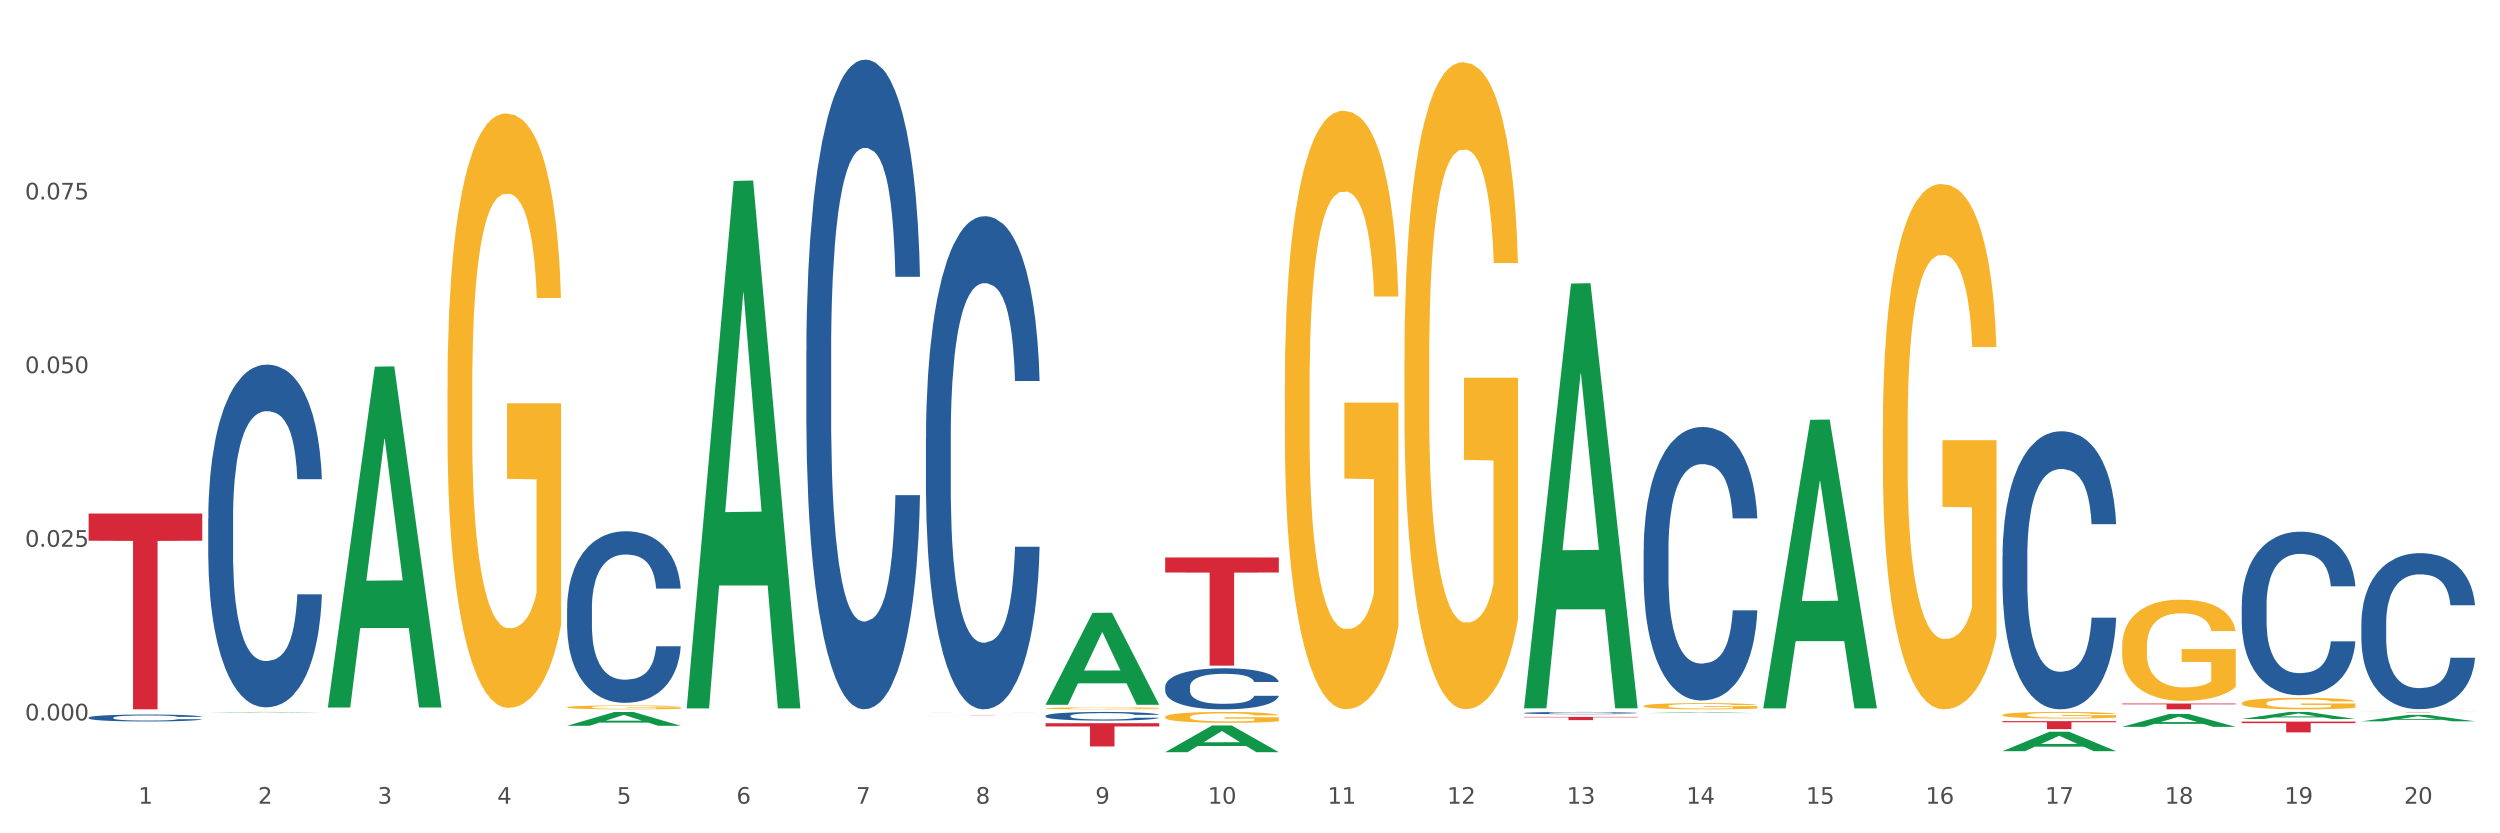 <?xml version="1.0" encoding="utf-8" standalone="no"?>
<!DOCTYPE svg PUBLIC "-//W3C//DTD SVG 1.1//EN"
  "http://www.w3.org/Graphics/SVG/1.1/DTD/svg11.dtd">
<svg xmlns:xlink="http://www.w3.org/1999/xlink" width="1080pt" height="360pt" viewBox="0 0 1080 360" xmlns="http://www.w3.org/2000/svg" version="1.1">
 <rect x="0" y="0" width="1080" height="360" fill="#333333" stroke="none"/>
 <defs>
  <style type="text/css">*{stroke-linejoin: round; stroke-linecap: butt}</style>
 </defs>
 <g id="figure_1">
  <g id="patch_1">
   <path d="M 0 360 
L 1080 360 
L 1080 0 
L 0 0 
z
" style="fill: #ffffff; stroke: #ffffff; stroke-linejoin: miter"/>
  </g>
  <g id="axes_1">
   <g id="matplotlib.axis_1">
    <g id="xtick_1">
     <g id="text_1">
      <!-- 1 -->
      <g style="fill: #4d4d4d" transform="translate(59.775 347.204) scale(0.096 -0.096)">
       <defs>
        <path id="DejaVuSans-31" d="M 794 531 
L 1825 531 
L 1825 4091 
L 703 3866 
L 703 4441 
L 1819 4666 
L 2450 4666 
L 2450 531 
L 3481 531 
L 3481 0 
L 794 0 
L 794 531 
z
" transform="scale(0.016)"/>
       </defs>
       <use xlink:href="#DejaVuSans-31"/>
      </g>
     </g>
    </g>
    <g id="xtick_2">
     <g id="text_2">
      <!-- 2 -->
      <g style="fill: #4d4d4d" transform="translate(111.45 347.204) scale(0.096 -0.096)">
       <defs>
        <path id="DejaVuSans-32" d="M 1228 531 
L 3431 531 
L 3431 0 
L 469 0 
L 469 531 
Q 828 903 1448 1529 
Q 2069 2156 2228 2338 
Q 2531 2678 2651 2914 
Q 2772 3150 2772 3378 
Q 2772 3750 2511 3984 
Q 2250 4219 1831 4219 
Q 1534 4219 1204 4116 
Q 875 4013 500 3803 
L 500 4441 
Q 881 4594 1212 4672 
Q 1544 4750 1819 4750 
Q 2544 4750 2975 4387 
Q 3406 4025 3406 3419 
Q 3406 3131 3298 2873 
Q 3191 2616 2906 2266 
Q 2828 2175 2409 1742 
Q 1991 1309 1228 531 
z
" transform="scale(0.016)"/>
       </defs>
       <use xlink:href="#DejaVuSans-32"/>
      </g>
     </g>
    </g>
    <g id="xtick_3">
     <g id="text_3">
      <!-- 3 -->
      <g style="fill: #4d4d4d" transform="translate(163.125 347.204) scale(0.096 -0.096)">
       <defs>
        <path id="DejaVuSans-33" d="M 2597 2516 
Q 3050 2419 3304 2112 
Q 3559 1806 3559 1356 
Q 3559 666 3084 287 
Q 2609 -91 1734 -91 
Q 1441 -91 1130 -33 
Q 819 25 488 141 
L 488 750 
Q 750 597 1062 519 
Q 1375 441 1716 441 
Q 2309 441 2620 675 
Q 2931 909 2931 1356 
Q 2931 1769 2642 2001 
Q 2353 2234 1838 2234 
L 1294 2234 
L 1294 2753 
L 1863 2753 
Q 2328 2753 2575 2939 
Q 2822 3125 2822 3475 
Q 2822 3834 2567 4026 
Q 2313 4219 1838 4219 
Q 1578 4219 1281 4162 
Q 984 4106 628 3988 
L 628 4550 
Q 988 4650 1302 4700 
Q 1616 4750 1894 4750 
Q 2613 4750 3031 4423 
Q 3450 4097 3450 3541 
Q 3450 3153 3228 2886 
Q 3006 2619 2597 2516 
z
" transform="scale(0.016)"/>
       </defs>
       <use xlink:href="#DejaVuSans-33"/>
      </g>
     </g>
    </g>
    <g id="xtick_4">
     <g id="text_4">
      <!-- 4 -->
      <g style="fill: #4d4d4d" transform="translate(214.8 347.204) scale(0.096 -0.096)">
       <defs>
        <path id="DejaVuSans-34" d="M 2419 4116 
L 825 1625 
L 2419 1625 
L 2419 4116 
z
M 2253 4666 
L 3047 4666 
L 3047 1625 
L 3713 1625 
L 3713 1100 
L 3047 1100 
L 3047 0 
L 2419 0 
L 2419 1100 
L 313 1100 
L 313 1709 
L 2253 4666 
z
" transform="scale(0.016)"/>
       </defs>
       <use xlink:href="#DejaVuSans-34"/>
      </g>
     </g>
    </g>
    <g id="xtick_5">
     <g id="text_5">
      <!-- 5 -->
      <g style="fill: #4d4d4d" transform="translate(266.475 347.204) scale(0.096 -0.096)">
       <defs>
        <path id="DejaVuSans-35" d="M 691 4666 
L 3169 4666 
L 3169 4134 
L 1269 4134 
L 1269 2991 
Q 1406 3038 1543 3061 
Q 1681 3084 1819 3084 
Q 2600 3084 3056 2656 
Q 3513 2228 3513 1497 
Q 3513 744 3044 326 
Q 2575 -91 1722 -91 
Q 1428 -91 1123 -41 
Q 819 9 494 109 
L 494 744 
Q 775 591 1075 516 
Q 1375 441 1709 441 
Q 2250 441 2565 725 
Q 2881 1009 2881 1497 
Q 2881 1984 2565 2268 
Q 2250 2553 1709 2553 
Q 1456 2553 1204 2497 
Q 953 2441 691 2322 
L 691 4666 
z
" transform="scale(0.016)"/>
       </defs>
       <use xlink:href="#DejaVuSans-35"/>
      </g>
     </g>
    </g>
    <g id="xtick_6">
     <g id="text_6">
      <!-- 6 -->
      <g style="fill: #4d4d4d" transform="translate(318.15 347.204) scale(0.096 -0.096)">
       <defs>
        <path id="DejaVuSans-36" d="M 2113 2584 
Q 1688 2584 1439 2293 
Q 1191 2003 1191 1497 
Q 1191 994 1439 701 
Q 1688 409 2113 409 
Q 2538 409 2786 701 
Q 3034 994 3034 1497 
Q 3034 2003 2786 2293 
Q 2538 2584 2113 2584 
z
M 3366 4563 
L 3366 3988 
Q 3128 4100 2886 4159 
Q 2644 4219 2406 4219 
Q 1781 4219 1451 3797 
Q 1122 3375 1075 2522 
Q 1259 2794 1537 2939 
Q 1816 3084 2150 3084 
Q 2853 3084 3261 2657 
Q 3669 2231 3669 1497 
Q 3669 778 3244 343 
Q 2819 -91 2113 -91 
Q 1303 -91 875 529 
Q 447 1150 447 2328 
Q 447 3434 972 4092 
Q 1497 4750 2381 4750 
Q 2619 4750 2861 4703 
Q 3103 4656 3366 4563 
z
" transform="scale(0.016)"/>
       </defs>
       <use xlink:href="#DejaVuSans-36"/>
      </g>
     </g>
    </g>
    <g id="xtick_7">
     <g id="text_7">
      <!-- 7 -->
      <g style="fill: #4d4d4d" transform="translate(369.825 347.204) scale(0.096 -0.096)">
       <defs>
        <path id="DejaVuSans-37" d="M 525 4666 
L 3525 4666 
L 3525 4397 
L 1831 0 
L 1172 0 
L 2766 4134 
L 525 4134 
L 525 4666 
z
" transform="scale(0.016)"/>
       </defs>
       <use xlink:href="#DejaVuSans-37"/>
      </g>
     </g>
    </g>
    <g id="xtick_8">
     <g id="text_8">
      <!-- 8 -->
      <g style="fill: #4d4d4d" transform="translate(421.5 347.204) scale(0.096 -0.096)">
       <defs>
        <path id="DejaVuSans-38" d="M 2034 2216 
Q 1584 2216 1326 1975 
Q 1069 1734 1069 1313 
Q 1069 891 1326 650 
Q 1584 409 2034 409 
Q 2484 409 2743 651 
Q 3003 894 3003 1313 
Q 3003 1734 2745 1975 
Q 2488 2216 2034 2216 
z
M 1403 2484 
Q 997 2584 770 2862 
Q 544 3141 544 3541 
Q 544 4100 942 4425 
Q 1341 4750 2034 4750 
Q 2731 4750 3128 4425 
Q 3525 4100 3525 3541 
Q 3525 3141 3298 2862 
Q 3072 2584 2669 2484 
Q 3125 2378 3379 2068 
Q 3634 1759 3634 1313 
Q 3634 634 3220 271 
Q 2806 -91 2034 -91 
Q 1263 -91 848 271 
Q 434 634 434 1313 
Q 434 1759 690 2068 
Q 947 2378 1403 2484 
z
M 1172 3481 
Q 1172 3119 1398 2916 
Q 1625 2713 2034 2713 
Q 2441 2713 2670 2916 
Q 2900 3119 2900 3481 
Q 2900 3844 2670 4047 
Q 2441 4250 2034 4250 
Q 1625 4250 1398 4047 
Q 1172 3844 1172 3481 
z
" transform="scale(0.016)"/>
       </defs>
       <use xlink:href="#DejaVuSans-38"/>
      </g>
     </g>
    </g>
    <g id="xtick_9">
     <g id="text_9">
      <!-- 9 -->
      <g style="fill: #4d4d4d" transform="translate(473.175 347.204) scale(0.096 -0.096)">
       <defs>
        <path id="DejaVuSans-39" d="M 703 97 
L 703 672 
Q 941 559 1184 500 
Q 1428 441 1663 441 
Q 2288 441 2617 861 
Q 2947 1281 2994 2138 
Q 2813 1869 2534 1725 
Q 2256 1581 1919 1581 
Q 1219 1581 811 2004 
Q 403 2428 403 3163 
Q 403 3881 828 4315 
Q 1253 4750 1959 4750 
Q 2769 4750 3195 4129 
Q 3622 3509 3622 2328 
Q 3622 1225 3098 567 
Q 2575 -91 1691 -91 
Q 1453 -91 1209 -44 
Q 966 3 703 97 
z
M 1959 2075 
Q 2384 2075 2632 2365 
Q 2881 2656 2881 3163 
Q 2881 3666 2632 3958 
Q 2384 4250 1959 4250 
Q 1534 4250 1286 3958 
Q 1038 3666 1038 3163 
Q 1038 2656 1286 2365 
Q 1534 2075 1959 2075 
z
" transform="scale(0.016)"/>
       </defs>
       <use xlink:href="#DejaVuSans-39"/>
      </g>
     </g>
    </g>
    <g id="xtick_10">
     <g id="text_10">
      <!-- 10 -->
      <g style="fill: #4d4d4d" transform="translate(521.796 347.204) scale(0.096 -0.096)">
       <defs>
        <path id="DejaVuSans-30" d="M 2034 4250 
Q 1547 4250 1301 3770 
Q 1056 3291 1056 2328 
Q 1056 1369 1301 889 
Q 1547 409 2034 409 
Q 2525 409 2770 889 
Q 3016 1369 3016 2328 
Q 3016 3291 2770 3770 
Q 2525 4250 2034 4250 
z
M 2034 4750 
Q 2819 4750 3233 4129 
Q 3647 3509 3647 2328 
Q 3647 1150 3233 529 
Q 2819 -91 2034 -91 
Q 1250 -91 836 529 
Q 422 1150 422 2328 
Q 422 3509 836 4129 
Q 1250 4750 2034 4750 
z
" transform="scale(0.016)"/>
       </defs>
       <use xlink:href="#DejaVuSans-31"/>
       <use xlink:href="#DejaVuSans-30" transform="translate(63.623 0)"/>
      </g>
     </g>
    </g>
    <g id="xtick_11">
     <g id="text_11">
      <!-- 11 -->
      <g style="fill: #4d4d4d" transform="translate(573.471 347.204) scale(0.096 -0.096)">
       <use xlink:href="#DejaVuSans-31"/>
       <use xlink:href="#DejaVuSans-31" transform="translate(63.623 0)"/>
      </g>
     </g>
    </g>
    <g id="xtick_12">
     <g id="text_12">
      <!-- 12 -->
      <g style="fill: #4d4d4d" transform="translate(625.146 347.204) scale(0.096 -0.096)">
       <use xlink:href="#DejaVuSans-31"/>
       <use xlink:href="#DejaVuSans-32" transform="translate(63.623 0)"/>
      </g>
     </g>
    </g>
    <g id="xtick_13">
     <g id="text_13">
      <!-- 13 -->
      <g style="fill: #4d4d4d" transform="translate(676.821 347.204) scale(0.096 -0.096)">
       <use xlink:href="#DejaVuSans-31"/>
       <use xlink:href="#DejaVuSans-33" transform="translate(63.623 0)"/>
      </g>
     </g>
    </g>
    <g id="xtick_14">
     <g id="text_14">
      <!-- 14 -->
      <g style="fill: #4d4d4d" transform="translate(728.496 347.204) scale(0.096 -0.096)">
       <use xlink:href="#DejaVuSans-31"/>
       <use xlink:href="#DejaVuSans-34" transform="translate(63.623 0)"/>
      </g>
     </g>
    </g>
    <g id="xtick_15">
     <g id="text_15">
      <!-- 15 -->
      <g style="fill: #4d4d4d" transform="translate(780.171 347.204) scale(0.096 -0.096)">
       <use xlink:href="#DejaVuSans-31"/>
       <use xlink:href="#DejaVuSans-35" transform="translate(63.623 0)"/>
      </g>
     </g>
    </g>
    <g id="xtick_16">
     <g id="text_16">
      <!-- 16 -->
      <g style="fill: #4d4d4d" transform="translate(831.846 347.204) scale(0.096 -0.096)">
       <use xlink:href="#DejaVuSans-31"/>
       <use xlink:href="#DejaVuSans-36" transform="translate(63.623 0)"/>
      </g>
     </g>
    </g>
    <g id="xtick_17">
     <g id="text_17">
      <!-- 17 -->
      <g style="fill: #4d4d4d" transform="translate(883.521 347.204) scale(0.096 -0.096)">
       <use xlink:href="#DejaVuSans-31"/>
       <use xlink:href="#DejaVuSans-37" transform="translate(63.623 0)"/>
      </g>
     </g>
    </g>
    <g id="xtick_18">
     <g id="text_18">
      <!-- 18 -->
      <g style="fill: #4d4d4d" transform="translate(935.196 347.204) scale(0.096 -0.096)">
       <use xlink:href="#DejaVuSans-31"/>
       <use xlink:href="#DejaVuSans-38" transform="translate(63.623 0)"/>
      </g>
     </g>
    </g>
    <g id="xtick_19">
     <g id="text_19">
      <!-- 19 -->
      <g style="fill: #4d4d4d" transform="translate(986.871 347.204) scale(0.096 -0.096)">
       <use xlink:href="#DejaVuSans-31"/>
       <use xlink:href="#DejaVuSans-39" transform="translate(63.623 0)"/>
      </g>
     </g>
    </g>
    <g id="xtick_20">
     <g id="text_20">
      <!-- 20 -->
      <g style="fill: #4d4d4d" transform="translate(1038.546 347.204) scale(0.096 -0.096)">
       <use xlink:href="#DejaVuSans-32"/>
       <use xlink:href="#DejaVuSans-30" transform="translate(63.623 0)"/>
      </g>
     </g>
    </g>
    <g id="xtick_21"/>
    <g id="xtick_22"/>
    <g id="xtick_23"/>
    <g id="xtick_24"/>
    <g id="xtick_25"/>
    <g id="xtick_26"/>
    <g id="xtick_27"/>
    <g id="xtick_28"/>
    <g id="xtick_29"/>
    <g id="xtick_30"/>
    <g id="xtick_31"/>
    <g id="xtick_32"/>
    <g id="xtick_33"/>
    <g id="xtick_34"/>
    <g id="xtick_35"/>
    <g id="xtick_36"/>
    <g id="xtick_37"/>
    <g id="xtick_38"/>
    <g id="xtick_39"/>
   </g>
   <g id="matplotlib.axis_2">
    <g id="ytick_1">
     <g id="text_21">
      <!-- 0.000 -->
      <g style="fill: #4d4d4d" transform="translate(10.8 311.213) scale(0.096 -0.096)">
       <defs>
        <path id="DejaVuSans-2e" d="M 684 794 
L 1344 794 
L 1344 0 
L 684 0 
L 684 794 
z
" transform="scale(0.016)"/>
       </defs>
       <use xlink:href="#DejaVuSans-30"/>
       <use xlink:href="#DejaVuSans-2e" transform="translate(63.623 0)"/>
       <use xlink:href="#DejaVuSans-30" transform="translate(95.41 0)"/>
       <use xlink:href="#DejaVuSans-30" transform="translate(159.033 0)"/>
       <use xlink:href="#DejaVuSans-30" transform="translate(222.656 0)"/>
      </g>
     </g>
    </g>
    <g id="ytick_2">
     <g id="text_22">
      <!-- 0.025 -->
      <g style="fill: #4d4d4d" transform="translate(10.8 236.195) scale(0.096 -0.096)">
       <use xlink:href="#DejaVuSans-30"/>
       <use xlink:href="#DejaVuSans-2e" transform="translate(63.623 0)"/>
       <use xlink:href="#DejaVuSans-30" transform="translate(95.41 0)"/>
       <use xlink:href="#DejaVuSans-32" transform="translate(159.033 0)"/>
       <use xlink:href="#DejaVuSans-35" transform="translate(222.656 0)"/>
      </g>
     </g>
    </g>
    <g id="ytick_3">
     <g id="text_23">
      <!-- 0.050 -->
      <g style="fill: #4d4d4d" transform="translate(10.8 161.178) scale(0.096 -0.096)">
       <use xlink:href="#DejaVuSans-30"/>
       <use xlink:href="#DejaVuSans-2e" transform="translate(63.623 0)"/>
       <use xlink:href="#DejaVuSans-30" transform="translate(95.41 0)"/>
       <use xlink:href="#DejaVuSans-35" transform="translate(159.033 0)"/>
       <use xlink:href="#DejaVuSans-30" transform="translate(222.656 0)"/>
      </g>
     </g>
    </g>
    <g id="ytick_4">
     <g id="text_24">
      <!-- 0.075 -->
      <g style="fill: #4d4d4d" transform="translate(10.8 86.16) scale(0.096 -0.096)">
       <use xlink:href="#DejaVuSans-30"/>
       <use xlink:href="#DejaVuSans-2e" transform="translate(63.623 0)"/>
       <use xlink:href="#DejaVuSans-30" transform="translate(95.41 0)"/>
       <use xlink:href="#DejaVuSans-37" transform="translate(159.033 0)"/>
       <use xlink:href="#DejaVuSans-35" transform="translate(222.656 0)"/>
      </g>
     </g>
    </g>
    <g id="ytick_5"/>
    <g id="ytick_6"/>
    <g id="ytick_7"/>
    <g id="ytick_8"/>
   </g>
   <g id="PolyCollection_1">
    <path d="M 89.958 307.784 
L 90.009 307.784 
L 110.252 307.566 
L 118.654 307.566 
L 139.049 307.784 
L 129.332 307.784 
L 124.929 307.734 
L 104.027 307.734 
L 103.876 307.734 
L 99.624 307.784 
L 89.958 307.784 
L 89.958 307.784 
L 106.659 307.703 
L 122.298 307.703 
L 114.554 307.613 
L 114.453 307.612 
L 114.352 307.613 
L 106.609 307.703 
L 106.659 307.703 
L 89.958 307.784 
z
" clip-path="url(#p94a38a114d)" style="fill: #109648"/>
    <path d="M 503.358 309.736 
L 503.416 309.732 
L 503.416 309.577 
L 503.532 309.444 
L 504.112 309.123 
L 504.981 308.857 
L 505.619 308.715 
L 506.256 308.6 
L 507.01 308.484 
L 507.937 308.364 
L 509.618 308.188 
L 510.661 308.098 
L 511.936 308.003 
L 514.255 307.866 
L 515.935 307.789 
L 517.674 307.725 
L 520.514 307.648 
L 522.369 307.613 
L 524.34 307.588 
L 526.716 307.57 
L 528.513 307.566 
L 532.454 307.579 
L 535.815 307.618 
L 537.438 307.648 
L 539.525 307.699 
L 540.626 307.733 
L 542.423 307.802 
L 544.277 307.892 
L 545.553 307.969 
L 547.465 308.115 
L 548.914 308.261 
L 550.247 308.441 
L 550.943 308.565 
L 551.464 308.681 
L 551.928 308.814 
L 552.392 309.024 
L 541.959 309.024 
L 541.553 308.874 
L 540.916 308.733 
L 539.988 308.595 
L 539.177 308.51 
L 537.786 308.402 
L 536.511 308.334 
L 535.178 308.282 
L 533.555 308.239 
L 532.28 308.218 
L 530.483 308.201 
L 526.948 308.205 
L 524.571 308.239 
L 522.948 308.282 
L 521.905 308.321 
L 520.978 308.364 
L 519.935 308.424 
L 518.717 308.514 
L 517.848 308.595 
L 516.979 308.698 
L 516.283 308.801 
L 515.646 308.921 
L 515.124 309.05 
L 514.718 309.183 
L 514.371 309.346 
L 514.081 309.616 
L 514.081 310.203 
L 514.197 310.336 
L 514.486 310.512 
L 514.834 310.645 
L 515.414 310.804 
L 515.935 310.911 
L 516.921 311.065 
L 518.022 311.194 
L 518.891 311.276 
L 519.761 311.344 
L 521.268 311.439 
L 522.948 311.516 
L 524.397 311.563 
L 526.368 311.606 
L 527.701 311.623 
L 528.86 311.631 
L 531.7 311.631 
L 533.729 311.619 
L 535.989 311.589 
L 537.728 311.55 
L 539.177 311.503 
L 540.8 311.426 
L 541.843 311.353 
L 541.843 310.456 
L 529.092 310.452 
L 529.092 309.856 
L 552.45 309.856 
L 552.45 311.606 
L 551.464 311.696 
L 550.363 311.777 
L 549.204 311.85 
L 547.465 311.94 
L 545.379 312.026 
L 543.524 312.086 
L 541.553 312.138 
L 539.235 312.185 
L 536.221 312.228 
L 534.366 312.245 
L 532.048 312.258 
L 529.324 312.262 
L 526.948 312.253 
L 524.629 312.232 
L 522.195 312.193 
L 519.819 312.138 
L 518.022 312.082 
L 516.225 312.013 
L 514.313 311.923 
L 512.806 311.837 
L 511.646 311.76 
L 510.371 311.662 
L 508.98 311.533 
L 507.937 311.417 
L 507.01 311.297 
L 506.024 311.143 
L 505.329 311.01 
L 504.633 310.842 
L 504.228 310.718 
L 503.764 310.525 
L 503.416 310.255 
L 503.358 309.736 
z
" clip-path="url(#p94a38a114d)" style="fill: #f7b32b"/>
    <path d="M 555.033 167.311 
L 555.091 167.075 
L 555.091 158.575 
L 555.207 151.255 
L 555.787 133.546 
L 556.656 118.907 
L 557.294 111.115 
L 557.931 104.739 
L 558.685 98.364 
L 559.612 91.753 
L 561.293 82.072 
L 562.336 77.113 
L 563.611 71.919 
L 565.93 64.363 
L 567.61 60.113 
L 569.349 56.571 
L 572.189 52.321 
L 574.044 50.432 
L 576.015 49.015 
L 578.391 48.07 
L 580.188 47.834 
L 584.129 48.543 
L 587.49 50.668 
L 589.113 52.321 
L 591.2 55.154 
L 592.301 57.043 
L 594.098 60.821 
L 595.952 65.78 
L 597.228 70.03 
L 599.14 78.058 
L 600.589 86.086 
L 601.922 96.003 
L 602.618 102.85 
L 603.139 109.226 
L 603.603 116.545 
L 604.067 128.115 
L 593.634 128.115 
L 593.228 119.851 
L 592.591 112.059 
L 591.663 104.503 
L 590.852 99.781 
L 589.461 93.878 
L 588.186 90.1 
L 586.853 87.267 
L 585.23 84.905 
L 583.955 83.725 
L 582.158 82.78 
L 578.623 83.016 
L 576.246 84.905 
L 574.624 87.267 
L 573.58 89.392 
L 572.653 91.753 
L 571.61 95.058 
L 570.393 100.017 
L 569.523 104.503 
L 568.654 110.17 
L 567.958 115.837 
L 567.321 122.448 
L 566.799 129.532 
L 566.393 136.852 
L 566.046 145.824 
L 565.756 160.7 
L 565.756 193.049 
L 565.872 200.368 
L 566.162 210.049 
L 566.509 217.369 
L 567.089 226.105 
L 567.61 232.008 
L 568.596 240.509 
L 569.697 247.592 
L 570.566 252.079 
L 571.436 255.857 
L 572.943 261.051 
L 574.624 265.302 
L 576.072 267.899 
L 578.043 270.26 
L 579.376 271.205 
L 580.535 271.677 
L 583.375 271.677 
L 585.404 270.968 
L 587.664 269.316 
L 589.403 267.19 
L 590.852 264.593 
L 592.475 260.343 
L 593.518 256.329 
L 593.518 206.98 
L 580.767 206.744 
L 580.767 173.923 
L 604.125 173.923 
L 604.125 270.26 
L 603.139 275.219 
L 602.038 279.705 
L 600.879 283.719 
L 599.14 288.677 
L 597.054 293.4 
L 595.199 296.706 
L 593.228 299.539 
L 590.91 302.136 
L 587.896 304.498 
L 586.041 305.442 
L 583.723 306.15 
L 580.999 306.387 
L 578.623 305.914 
L 576.304 304.734 
L 573.87 302.609 
L 571.494 299.539 
L 569.697 296.469 
L 567.9 292.692 
L 565.988 287.733 
L 564.481 283.011 
L 563.322 278.76 
L 562.046 273.33 
L 560.655 266.246 
L 559.612 259.871 
L 558.685 253.259 
L 557.699 244.759 
L 557.004 237.439 
L 556.308 228.231 
L 555.903 221.383 
L 555.439 210.758 
L 555.091 195.882 
L 555.033 167.311 
z
" clip-path="url(#p94a38a114d)" style="fill: #f7b32b"/>
    <path d="M 606.708 156.027 
L 606.766 155.772 
L 606.766 146.582 
L 606.882 138.668 
L 607.462 119.523 
L 608.331 103.696 
L 608.969 95.272 
L 609.606 88.379 
L 610.36 81.487 
L 611.287 74.339 
L 612.968 63.873 
L 614.011 58.512 
L 615.286 52.896 
L 617.605 44.727 
L 619.286 40.132 
L 621.024 36.303 
L 623.864 31.708 
L 625.719 29.666 
L 627.69 28.134 
L 630.066 27.113 
L 631.863 26.858 
L 635.804 27.624 
L 639.165 29.921 
L 640.788 31.708 
L 642.875 34.771 
L 643.976 36.813 
L 645.773 40.898 
L 647.627 46.259 
L 648.903 50.854 
L 650.815 59.533 
L 652.264 68.212 
L 653.597 78.934 
L 654.293 86.337 
L 654.814 93.229 
L 655.278 101.143 
L 655.742 113.651 
L 645.309 113.651 
L 644.903 104.717 
L 644.266 96.293 
L 643.339 88.124 
L 642.527 83.018 
L 641.136 76.636 
L 639.861 72.552 
L 638.528 69.489 
L 636.905 66.936 
L 635.63 65.66 
L 633.833 64.638 
L 630.298 64.894 
L 627.921 66.936 
L 626.299 69.489 
L 625.255 71.786 
L 624.328 74.339 
L 623.285 77.913 
L 622.068 83.274 
L 621.198 88.124 
L 620.329 94.25 
L 619.633 100.377 
L 618.996 107.525 
L 618.474 115.183 
L 618.068 123.097 
L 617.721 132.797 
L 617.431 148.879 
L 617.431 183.852 
L 617.547 191.766 
L 617.837 202.232 
L 618.184 210.146 
L 618.764 219.591 
L 619.286 225.973 
L 620.271 235.163 
L 621.372 242.821 
L 622.241 247.671 
L 623.111 251.756 
L 624.618 257.372 
L 626.299 261.967 
L 627.748 264.775 
L 629.718 267.327 
L 631.051 268.349 
L 632.21 268.859 
L 635.05 268.859 
L 637.079 268.093 
L 639.339 266.306 
L 641.078 264.009 
L 642.527 261.201 
L 644.15 256.606 
L 645.193 252.266 
L 645.193 198.914 
L 632.442 198.658 
L 632.442 163.175 
L 655.8 163.175 
L 655.8 267.327 
L 654.814 272.688 
L 653.713 277.538 
L 652.554 281.878 
L 650.815 287.239 
L 648.729 292.344 
L 646.874 295.918 
L 644.903 298.982 
L 642.585 301.79 
L 639.571 304.342 
L 637.716 305.364 
L 635.398 306.129 
L 632.674 306.385 
L 630.298 305.874 
L 627.979 304.598 
L 625.545 302.3 
L 623.169 298.982 
L 621.372 295.663 
L 619.575 291.579 
L 617.663 286.218 
L 616.156 281.112 
L 614.997 276.517 
L 613.721 270.646 
L 612.33 262.988 
L 611.287 256.095 
L 610.36 248.948 
L 609.375 239.758 
L 608.679 231.844 
L 607.984 221.888 
L 607.578 214.485 
L 607.114 202.998 
L 606.766 186.916 
L 606.708 156.027 
z
" clip-path="url(#p94a38a114d)" style="fill: #f7b32b"/>
    <path d="M 710.058 304.991 
L 710.116 304.988 
L 710.116 304.9 
L 710.232 304.823 
L 710.812 304.639 
L 711.681 304.487 
L 712.319 304.405 
L 712.956 304.339 
L 713.71 304.273 
L 714.637 304.204 
L 716.318 304.103 
L 717.361 304.051 
L 718.636 303.997 
L 720.955 303.919 
L 722.636 303.874 
L 724.374 303.838 
L 727.214 303.793 
L 729.069 303.774 
L 731.04 303.759 
L 733.416 303.749 
L 735.213 303.747 
L 739.154 303.754 
L 742.516 303.776 
L 744.138 303.793 
L 746.225 303.823 
L 747.326 303.842 
L 749.123 303.882 
L 750.978 303.933 
L 752.253 303.978 
L 754.165 304.061 
L 755.614 304.145 
L 756.947 304.248 
L 757.643 304.319 
L 758.164 304.386 
L 758.628 304.462 
L 759.092 304.583 
L 748.659 304.583 
L 748.253 304.496 
L 747.616 304.415 
L 746.689 304.337 
L 745.877 304.287 
L 744.486 304.226 
L 743.211 304.187 
L 741.878 304.157 
L 740.255 304.133 
L 738.98 304.12 
L 737.183 304.11 
L 733.648 304.113 
L 731.271 304.133 
L 729.649 304.157 
L 728.605 304.179 
L 727.678 304.204 
L 726.635 304.238 
L 725.418 304.29 
L 724.548 304.337 
L 723.679 304.396 
L 722.983 304.455 
L 722.346 304.524 
L 721.824 304.597 
L 721.418 304.673 
L 721.071 304.767 
L 720.781 304.922 
L 720.781 305.259 
L 720.897 305.335 
L 721.187 305.436 
L 721.534 305.512 
L 722.114 305.603 
L 722.636 305.664 
L 723.621 305.753 
L 724.722 305.827 
L 725.592 305.873 
L 726.461 305.913 
L 727.968 305.967 
L 729.649 306.011 
L 731.098 306.038 
L 733.068 306.063 
L 734.401 306.072 
L 735.56 306.077 
L 738.4 306.077 
L 740.429 306.07 
L 742.689 306.053 
L 744.428 306.031 
L 745.877 306.004 
L 747.5 305.959 
L 748.543 305.918 
L 748.543 305.404 
L 735.792 305.401 
L 735.792 305.06 
L 759.15 305.06 
L 759.15 306.063 
L 758.164 306.114 
L 757.063 306.161 
L 755.904 306.203 
L 754.165 306.254 
L 752.079 306.304 
L 750.224 306.338 
L 748.253 306.368 
L 745.935 306.395 
L 742.921 306.419 
L 741.067 306.429 
L 738.748 306.436 
L 736.024 306.439 
L 733.648 306.434 
L 731.329 306.422 
L 728.895 306.4 
L 726.519 306.368 
L 724.722 306.336 
L 722.925 306.296 
L 721.013 306.245 
L 719.506 306.195 
L 718.347 306.151 
L 717.072 306.095 
L 715.681 306.021 
L 714.637 305.954 
L 713.71 305.886 
L 712.725 305.797 
L 712.029 305.721 
L 711.334 305.625 
L 710.928 305.554 
L 710.464 305.443 
L 710.116 305.288 
L 710.058 304.991 
z
" clip-path="url(#p94a38a114d)" style="fill: #f7b32b"/>
    <path d="M 813.409 184.353 
L 813.467 184.145 
L 813.467 176.683 
L 813.582 170.258 
L 814.162 154.712 
L 815.031 141.861 
L 815.669 135.021 
L 816.307 129.424 
L 817.06 123.828 
L 817.987 118.024 
L 819.668 109.526 
L 820.711 105.173 
L 821.986 100.613 
L 824.305 93.98 
L 825.986 90.249 
L 827.724 87.14 
L 830.564 83.409 
L 832.419 81.751 
L 834.39 80.507 
L 836.766 79.678 
L 838.563 79.471 
L 842.504 80.092 
L 845.866 81.958 
L 847.488 83.409 
L 849.575 85.896 
L 850.676 87.554 
L 852.473 90.871 
L 854.328 95.224 
L 855.603 98.955 
L 857.515 106.002 
L 858.964 113.049 
L 860.297 121.755 
L 860.993 127.766 
L 861.515 133.363 
L 861.978 139.788 
L 862.442 149.945 
L 852.009 149.945 
L 851.604 142.69 
L 850.966 135.85 
L 850.039 129.217 
L 849.227 125.071 
L 847.836 119.89 
L 846.561 116.573 
L 845.228 114.086 
L 843.605 112.013 
L 842.33 110.977 
L 840.533 110.148 
L 836.998 110.355 
L 834.622 112.013 
L 832.999 114.086 
L 831.955 115.951 
L 831.028 118.024 
L 829.985 120.926 
L 828.768 125.279 
L 827.898 129.217 
L 827.029 134.192 
L 826.333 139.166 
L 825.696 144.97 
L 825.174 151.188 
L 824.769 157.614 
L 824.421 165.49 
L 824.131 178.549 
L 824.131 206.946 
L 824.247 213.371 
L 824.537 221.87 
L 824.884 228.295 
L 825.464 235.965 
L 825.986 241.147 
L 826.971 248.609 
L 828.072 254.827 
L 828.942 258.765 
L 829.811 262.082 
L 831.318 266.642 
L 832.999 270.373 
L 834.448 272.653 
L 836.418 274.725 
L 837.751 275.555 
L 838.911 275.969 
L 841.751 275.969 
L 843.779 275.347 
L 846.039 273.896 
L 847.778 272.031 
L 849.227 269.751 
L 850.85 266.02 
L 851.893 262.496 
L 851.893 219.175 
L 839.142 218.968 
L 839.142 190.156 
L 862.5 190.156 
L 862.5 274.725 
L 861.515 279.078 
L 860.413 283.017 
L 859.254 286.54 
L 857.515 290.893 
L 855.429 295.039 
L 853.574 297.94 
L 851.604 300.428 
L 849.285 302.708 
L 846.271 304.781 
L 844.417 305.61 
L 842.098 306.232 
L 839.374 306.439 
L 836.998 306.024 
L 834.68 304.988 
L 832.245 303.122 
L 829.869 300.428 
L 828.072 297.733 
L 826.275 294.417 
L 824.363 290.064 
L 822.856 285.918 
L 821.697 282.187 
L 820.422 277.42 
L 819.031 271.202 
L 817.987 265.605 
L 817.06 259.802 
L 816.075 252.34 
L 815.379 245.914 
L 814.684 237.83 
L 814.278 231.819 
L 813.814 222.492 
L 813.467 209.433 
L 813.409 184.353 
z
" clip-path="url(#p94a38a114d)" style="fill: #f7b32b"/>
    <path d="M 1020.109 307.566 
L 1069.2 307.566 
L 1069.2 307.585 
L 1049.889 307.585 
L 1049.889 307.702 
L 1039.303 307.702 
L 1039.303 307.585 
L 1020.109 307.585 
L 1020.109 307.566 
L 1020.109 307.566 
z
" clip-path="url(#p94a38a114d)" style="fill: #d62839"/>
    <path d="M 916.759 303.919 
L 965.85 303.919 
L 965.85 304.269 
L 946.539 304.272 
L 946.539 306.439 
L 935.953 306.439 
L 935.953 304.272 
L 916.759 304.269 
L 916.759 303.922 
L 916.759 303.919 
z
" clip-path="url(#p94a38a114d)" style="fill: #d62839"/>
    <path d="M 865.084 311.528 
L 914.175 311.528 
L 914.175 312.007 
L 894.864 312.01 
L 894.864 314.973 
L 884.278 314.973 
L 884.278 312.01 
L 865.084 312.007 
L 865.084 311.531 
L 865.084 311.528 
z
" clip-path="url(#p94a38a114d)" style="fill: #d62839"/>
    <path d="M 658.383 309.685 
L 707.475 309.685 
L 707.475 309.881 
L 688.164 309.882 
L 688.164 311.097 
L 677.578 311.097 
L 677.578 309.882 
L 658.383 309.881 
L 658.383 309.686 
L 658.383 309.685 
z
" clip-path="url(#p94a38a114d)" style="fill: #d62839"/>
    <path d="M 503.358 240.833 
L 552.45 240.833 
L 552.45 247.328 
L 533.139 247.372 
L 533.139 287.571 
L 522.553 287.571 
L 522.553 247.372 
L 503.358 247.328 
L 503.358 240.877 
L 503.358 240.833 
z
" clip-path="url(#p94a38a114d)" style="fill: #d62839"/>
    <path d="M 451.683 312.43 
L 500.775 312.43 
L 500.775 313.826 
L 481.464 313.835 
L 481.464 322.473 
L 470.878 322.473 
L 470.878 313.835 
L 451.683 313.826 
L 451.683 312.44 
L 451.683 312.43 
z
" clip-path="url(#p94a38a114d)" style="fill: #d62839"/>
    <path d="M 400.008 308.871 
L 449.1 308.871 
L 449.1 308.884 
L 429.789 308.884 
L 429.789 308.961 
L 419.203 308.961 
L 419.203 308.884 
L 400.008 308.884 
L 400.008 308.872 
L 400.008 308.871 
z
" clip-path="url(#p94a38a114d)" style="fill: #d62839"/>
    <path d="M 38.283 221.839 
L 87.374 221.839 
L 87.374 233.595 
L 68.063 233.675 
L 68.063 306.439 
L 57.477 306.439 
L 57.477 233.675 
L 38.283 233.595 
L 38.283 221.918 
L 38.283 221.839 
z
" clip-path="url(#p94a38a114d)" style="fill: #d62839"/>
    <path d="M 865.084 308.876 
L 865.142 308.873 
L 865.142 308.78 
L 865.257 308.7 
L 865.837 308.506 
L 866.706 308.345 
L 867.344 308.26 
L 867.982 308.19 
L 868.735 308.12 
L 869.662 308.048 
L 871.343 307.941 
L 872.386 307.887 
L 873.662 307.83 
L 875.98 307.747 
L 877.661 307.701 
L 879.399 307.662 
L 882.239 307.615 
L 884.094 307.595 
L 886.065 307.579 
L 888.441 307.569 
L 890.238 307.566 
L 894.179 307.574 
L 897.541 307.597 
L 899.164 307.615 
L 901.25 307.646 
L 902.351 307.667 
L 904.148 307.708 
L 906.003 307.763 
L 907.278 307.809 
L 909.19 307.897 
L 910.639 307.985 
L 911.972 308.094 
L 912.668 308.169 
L 913.19 308.239 
L 913.653 308.319 
L 914.117 308.446 
L 903.684 308.446 
L 903.279 308.356 
L 902.641 308.27 
L 901.714 308.187 
L 900.902 308.136 
L 899.511 308.071 
L 898.236 308.029 
L 896.903 307.998 
L 895.28 307.973 
L 894.005 307.96 
L 892.208 307.949 
L 888.673 307.952 
L 886.297 307.973 
L 884.674 307.998 
L 883.63 308.022 
L 882.703 308.048 
L 881.66 308.084 
L 880.443 308.138 
L 879.573 308.187 
L 878.704 308.25 
L 878.008 308.312 
L 877.371 308.384 
L 876.849 308.462 
L 876.444 308.542 
L 876.096 308.64 
L 875.806 308.804 
L 875.806 309.158 
L 875.922 309.238 
L 876.212 309.345 
L 876.559 309.425 
L 877.139 309.521 
L 877.661 309.585 
L 878.646 309.679 
L 879.747 309.756 
L 880.617 309.805 
L 881.486 309.847 
L 882.993 309.904 
L 884.674 309.95 
L 886.123 309.979 
L 888.093 310.005 
L 889.426 310.015 
L 890.586 310.02 
L 893.426 310.02 
L 895.454 310.012 
L 897.715 309.994 
L 899.453 309.971 
L 900.902 309.943 
L 902.525 309.896 
L 903.568 309.852 
L 903.568 309.311 
L 890.817 309.308 
L 890.817 308.948 
L 914.175 308.948 
L 914.175 310.005 
L 913.19 310.059 
L 912.088 310.108 
L 910.929 310.152 
L 909.19 310.207 
L 907.104 310.258 
L 905.249 310.295 
L 903.279 310.326 
L 900.96 310.354 
L 897.946 310.38 
L 896.092 310.39 
L 893.773 310.398 
L 891.049 310.401 
L 888.673 310.396 
L 886.355 310.383 
L 883.92 310.359 
L 881.544 310.326 
L 879.747 310.292 
L 877.951 310.251 
L 876.038 310.196 
L 874.531 310.145 
L 873.372 310.098 
L 872.097 310.038 
L 870.706 309.961 
L 869.662 309.891 
L 868.735 309.818 
L 867.75 309.725 
L 867.054 309.645 
L 866.359 309.544 
L 865.953 309.469 
L 865.489 309.352 
L 865.142 309.189 
L 865.084 308.876 
z
" clip-path="url(#p94a38a114d)" style="fill: #f7b32b"/>
    <path d="M 916.759 279.265 
L 916.817 279.225 
L 916.817 277.787 
L 916.933 276.549 
L 917.512 273.553 
L 918.381 271.077 
L 919.019 269.759 
L 919.657 268.68 
L 920.41 267.602 
L 921.337 266.483 
L 923.018 264.846 
L 924.061 264.007 
L 925.337 263.128 
L 927.655 261.85 
L 929.336 261.131 
L 931.075 260.532 
L 933.915 259.813 
L 935.769 259.493 
L 937.74 259.253 
L 940.116 259.094 
L 941.913 259.054 
L 945.854 259.174 
L 949.216 259.533 
L 950.839 259.813 
L 952.925 260.292 
L 954.026 260.611 
L 955.823 261.251 
L 957.678 262.089 
L 958.953 262.808 
L 960.865 264.166 
L 962.314 265.525 
L 963.647 267.202 
L 964.343 268.361 
L 964.865 269.439 
L 965.328 270.677 
L 965.792 272.635 
L 955.359 272.635 
L 954.954 271.237 
L 954.316 269.918 
L 953.389 268.64 
L 952.577 267.841 
L 951.186 266.843 
L 949.911 266.204 
L 948.578 265.724 
L 946.955 265.325 
L 945.68 265.125 
L 943.883 264.965 
L 940.348 265.005 
L 937.972 265.325 
L 936.349 265.724 
L 935.306 266.084 
L 934.378 266.483 
L 933.335 267.042 
L 932.118 267.881 
L 931.248 268.64 
L 930.379 269.599 
L 929.683 270.557 
L 929.046 271.676 
L 928.524 272.874 
L 928.119 274.112 
L 927.771 275.63 
L 927.481 278.147 
L 927.481 283.619 
L 927.597 284.857 
L 927.887 286.495 
L 928.235 287.733 
L 928.814 289.211 
L 929.336 290.21 
L 930.321 291.648 
L 931.422 292.846 
L 932.292 293.605 
L 933.161 294.244 
L 934.668 295.123 
L 936.349 295.842 
L 937.798 296.281 
L 939.768 296.681 
L 941.101 296.841 
L 942.261 296.92 
L 945.101 296.92 
L 947.129 296.801 
L 949.39 296.521 
L 951.128 296.161 
L 952.577 295.722 
L 954.2 295.003 
L 955.243 294.324 
L 955.243 285.976 
L 942.492 285.936 
L 942.492 280.384 
L 965.85 280.384 
L 965.85 296.681 
L 964.865 297.52 
L 963.763 298.278 
L 962.604 298.958 
L 960.865 299.796 
L 958.779 300.595 
L 956.924 301.154 
L 954.954 301.634 
L 952.635 302.073 
L 949.621 302.473 
L 947.767 302.632 
L 945.448 302.752 
L 942.724 302.792 
L 940.348 302.712 
L 938.03 302.513 
L 935.595 302.153 
L 933.219 301.634 
L 931.422 301.114 
L 929.626 300.475 
L 927.713 299.637 
L 926.206 298.838 
L 925.047 298.119 
L 923.772 297.2 
L 922.381 296.002 
L 921.337 294.923 
L 920.41 293.805 
L 919.425 292.367 
L 918.729 291.129 
L 918.034 289.571 
L 917.628 288.412 
L 917.164 286.615 
L 916.817 284.098 
L 916.759 279.265 
z
" clip-path="url(#p94a38a114d)" style="fill: #f7b32b"/>
    <path d="M 193.308 167.676 
L 193.366 167.442 
L 193.366 158.999 
L 193.482 151.728 
L 194.062 134.139 
L 194.931 119.599 
L 195.569 111.859 
L 196.206 105.527 
L 196.96 99.195 
L 197.887 92.628 
L 199.568 83.013 
L 200.611 78.088 
L 201.886 72.928 
L 204.204 65.424 
L 205.885 61.202 
L 207.624 57.684 
L 210.464 53.463 
L 212.319 51.587 
L 214.289 50.18 
L 216.666 49.242 
L 218.462 49.007 
L 222.404 49.711 
L 225.765 51.821 
L 227.388 53.463 
L 229.475 56.277 
L 230.576 58.153 
L 232.372 61.906 
L 234.227 66.831 
L 235.502 71.052 
L 237.415 79.026 
L 238.864 87 
L 240.197 96.85 
L 240.892 103.651 
L 241.414 109.983 
L 241.878 117.253 
L 242.341 128.745 
L 231.909 128.745 
L 231.503 120.537 
L 230.866 112.798 
L 229.938 105.293 
L 229.127 100.602 
L 227.736 94.739 
L 226.461 90.987 
L 225.128 88.173 
L 223.505 85.827 
L 222.23 84.655 
L 220.433 83.717 
L 216.897 83.951 
L 214.521 85.827 
L 212.898 88.173 
L 211.855 90.283 
L 210.928 92.628 
L 209.884 95.912 
L 208.667 100.837 
L 207.798 105.293 
L 206.928 110.921 
L 206.233 116.55 
L 205.595 123.117 
L 205.074 130.152 
L 204.668 137.423 
L 204.32 146.334 
L 204.031 161.109 
L 204.031 193.239 
L 204.146 200.509 
L 204.436 210.125 
L 204.784 217.395 
L 205.364 226.072 
L 205.885 231.936 
L 206.871 240.378 
L 207.972 247.414 
L 208.841 251.87 
L 209.711 255.622 
L 211.217 260.782 
L 212.898 265.003 
L 214.347 267.583 
L 216.318 269.928 
L 217.651 270.866 
L 218.81 271.336 
L 221.65 271.336 
L 223.679 270.632 
L 225.939 268.99 
L 227.678 266.88 
L 229.127 264.3 
L 230.75 260.078 
L 231.793 256.092 
L 231.793 207.076 
L 219.042 206.842 
L 219.042 174.243 
L 242.399 174.243 
L 242.399 269.928 
L 241.414 274.853 
L 240.313 279.309 
L 239.154 283.296 
L 237.415 288.221 
L 235.328 292.912 
L 233.474 296.195 
L 231.503 299.009 
L 229.185 301.589 
L 226.171 303.934 
L 224.316 304.872 
L 221.998 305.576 
L 219.274 305.811 
L 216.897 305.341 
L 214.579 304.169 
L 212.145 302.058 
L 209.768 299.009 
L 207.972 295.961 
L 206.175 292.208 
L 204.262 287.283 
L 202.755 282.593 
L 201.596 278.371 
L 200.321 272.977 
L 198.93 265.942 
L 197.887 259.609 
L 196.96 253.043 
L 195.974 244.6 
L 195.279 237.33 
L 194.583 228.183 
L 194.177 221.382 
L 193.714 210.828 
L 193.366 196.053 
L 193.308 167.676 
z
" clip-path="url(#p94a38a114d)" style="fill: #f7b32b"/>
    <path d="M 968.434 303.762 
L 968.492 303.758 
L 968.492 303.594 
L 968.608 303.454 
L 969.187 303.113 
L 970.057 302.831 
L 970.694 302.681 
L 971.332 302.558 
L 972.085 302.436 
L 973.012 302.308 
L 974.693 302.122 
L 975.737 302.027 
L 977.012 301.927 
L 979.33 301.781 
L 981.011 301.7 
L 982.75 301.631 
L 985.59 301.55 
L 987.444 301.513 
L 989.415 301.486 
L 991.791 301.468 
L 993.588 301.463 
L 997.529 301.477 
L 1000.891 301.518 
L 1002.514 301.55 
L 1004.6 301.604 
L 1005.701 301.64 
L 1007.498 301.713 
L 1009.353 301.809 
L 1010.628 301.89 
L 1012.54 302.045 
L 1013.989 302.199 
L 1015.323 302.39 
L 1016.018 302.522 
L 1016.54 302.645 
L 1017.003 302.786 
L 1017.467 303.008 
L 1007.034 303.008 
L 1006.629 302.849 
L 1005.991 302.699 
L 1005.064 302.554 
L 1004.252 302.463 
L 1002.861 302.349 
L 1001.586 302.277 
L 1000.253 302.222 
L 998.63 302.177 
L 997.355 302.154 
L 995.558 302.136 
L 992.023 302.14 
L 989.647 302.177 
L 988.024 302.222 
L 986.981 302.263 
L 986.053 302.308 
L 985.01 302.372 
L 983.793 302.467 
L 982.923 302.554 
L 982.054 302.663 
L 981.359 302.772 
L 980.721 302.899 
L 980.199 303.035 
L 979.794 303.176 
L 979.446 303.349 
L 979.156 303.635 
L 979.156 304.258 
L 979.272 304.399 
L 979.562 304.585 
L 979.91 304.726 
L 980.489 304.894 
L 981.011 305.008 
L 981.996 305.171 
L 983.097 305.307 
L 983.967 305.394 
L 984.836 305.466 
L 986.343 305.566 
L 988.024 305.648 
L 989.473 305.698 
L 991.443 305.744 
L 992.776 305.762 
L 993.936 305.771 
L 996.776 305.771 
L 998.804 305.757 
L 1001.065 305.725 
L 1002.803 305.685 
L 1004.252 305.635 
L 1005.875 305.553 
L 1006.918 305.476 
L 1006.918 304.526 
L 994.167 304.521 
L 994.167 303.89 
L 1017.525 303.89 
L 1017.525 305.744 
L 1016.54 305.839 
L 1015.438 305.925 
L 1014.279 306.003 
L 1012.54 306.098 
L 1010.454 306.189 
L 1008.599 306.253 
L 1006.629 306.307 
L 1004.31 306.357 
L 1001.296 306.402 
L 999.442 306.421 
L 997.123 306.434 
L 994.399 306.439 
L 992.023 306.43 
L 989.705 306.407 
L 987.27 306.366 
L 984.894 306.307 
L 983.097 306.248 
L 981.301 306.175 
L 979.388 306.08 
L 977.881 305.989 
L 976.722 305.907 
L 975.447 305.803 
L 974.056 305.666 
L 973.012 305.544 
L 972.085 305.416 
L 971.1 305.253 
L 970.404 305.112 
L 969.709 304.935 
L 969.303 304.803 
L 968.839 304.599 
L 968.492 304.312 
L 968.434 303.762 
z
" clip-path="url(#p94a38a114d)" style="fill: #f7b32b"/>
    <path d="M 38.283 310.024 
L 38.341 310.022 
L 38.341 309.945 
L 38.515 309.841 
L 39.153 309.65 
L 39.966 309.505 
L 41.358 309.335 
L 42.113 309.264 
L 43.099 309.185 
L 45.13 309.056 
L 47.451 308.947 
L 49.076 308.887 
L 50.295 308.848 
L 53.022 308.78 
L 54.589 308.75 
L 56.214 308.725 
L 57.606 308.709 
L 59.927 308.69 
L 61.784 308.682 
L 63.931 308.679 
L 65.73 308.682 
L 68.109 308.692 
L 71.591 308.725 
L 72.925 308.744 
L 74.724 308.777 
L 76.581 308.821 
L 78.09 308.865 
L 79.831 308.928 
L 81.63 309.01 
L 83.37 309.114 
L 84.589 309.209 
L 85.575 309.311 
L 86.446 309.434 
L 87.084 309.568 
L 87.374 309.68 
L 76.755 309.68 
L 76.465 309.579 
L 75.885 309.469 
L 75.305 309.395 
L 74.666 309.335 
L 73.68 309.267 
L 72.809 309.223 
L 71.359 309.171 
L 70.024 309.138 
L 68.922 309.119 
L 67.587 309.103 
L 64.744 309.086 
L 62.713 309.086 
L 61.436 309.092 
L 59.869 309.105 
L 58.535 309.125 
L 56.968 309.157 
L 55.749 309.193 
L 54.531 309.239 
L 53.834 309.272 
L 52.79 309.332 
L 52.094 309.382 
L 51.165 309.466 
L 50.643 309.527 
L 49.714 309.682 
L 49.308 309.797 
L 49.134 309.877 
L 49.018 309.964 
L 49.018 310.391 
L 49.366 310.582 
L 49.656 310.664 
L 50.121 310.757 
L 50.991 310.878 
L 52.268 310.995 
L 53.602 311.08 
L 54.705 311.132 
L 55.749 311.17 
L 56.794 311.2 
L 58.07 311.228 
L 59.115 311.244 
L 60.682 311.261 
L 62.539 311.269 
L 63.989 311.269 
L 66.949 311.255 
L 68.283 311.241 
L 69.56 311.222 
L 70.952 311.192 
L 72.055 311.159 
L 72.693 311.135 
L 73.738 311.083 
L 74.55 311.028 
L 75.247 310.965 
L 75.711 310.91 
L 76.233 310.828 
L 76.639 310.735 
L 76.755 310.686 
L 87.374 310.686 
L 87.142 310.785 
L 86.736 310.88 
L 85.924 311.009 
L 85.285 311.083 
L 84.299 311.173 
L 83.254 311.25 
L 81.804 311.334 
L 80.469 311.397 
L 79.076 311.452 
L 77.568 311.501 
L 74.84 311.57 
L 73.854 311.589 
L 71.765 311.622 
L 70.14 311.641 
L 67.761 311.66 
L 65.324 311.671 
L 62.771 311.673 
L 60.508 311.668 
L 58.012 311.652 
L 56.446 311.635 
L 54.705 311.611 
L 52.674 311.572 
L 50.759 311.526 
L 48.96 311.471 
L 47.277 311.408 
L 45.711 311.337 
L 43.68 311.219 
L 42.171 311.105 
L 41.068 310.998 
L 40.314 310.908 
L 39.56 310.793 
L 39.153 310.714 
L 38.515 310.522 
L 38.283 310.344 
L 38.283 310.024 
z
" clip-path="url(#p94a38a114d)" style="fill: #255c99"/>
    <path d="M 89.958 224.038 
L 90.016 223.902 
L 90.016 220.116 
L 90.19 214.978 
L 90.828 205.513 
L 91.641 198.346 
L 93.033 189.963 
L 93.788 186.447 
L 94.774 182.526 
L 96.805 176.171 
L 99.126 170.762 
L 100.751 167.787 
L 101.97 165.894 
L 104.697 162.514 
L 106.264 161.026 
L 107.889 159.81 
L 109.281 158.998 
L 111.602 158.052 
L 113.459 157.646 
L 115.606 157.511 
L 117.405 157.646 
L 119.784 158.187 
L 123.266 159.81 
L 124.6 160.756 
L 126.399 162.379 
L 128.256 164.542 
L 129.765 166.706 
L 131.506 169.816 
L 133.305 173.872 
L 135.045 179.01 
L 136.264 183.743 
L 137.25 188.746 
L 138.121 194.831 
L 138.759 201.456 
L 139.049 207 
L 128.43 207 
L 128.14 201.997 
L 127.56 196.589 
L 126.98 192.938 
L 126.341 189.963 
L 125.355 186.582 
L 124.484 184.419 
L 123.034 181.85 
L 121.699 180.227 
L 120.597 179.281 
L 119.262 178.469 
L 116.419 177.658 
L 114.388 177.658 
L 113.111 177.929 
L 111.544 178.605 
L 110.21 179.551 
L 108.643 181.174 
L 107.424 182.932 
L 106.206 185.23 
L 105.509 186.853 
L 104.465 189.828 
L 103.769 192.262 
L 102.84 196.453 
L 102.318 199.428 
L 101.389 207.135 
L 100.983 212.815 
L 100.809 216.736 
L 100.693 221.063 
L 100.693 242.157 
L 101.041 251.622 
L 101.331 255.678 
L 101.796 260.276 
L 102.666 266.225 
L 103.943 272.04 
L 105.277 276.231 
L 106.38 278.8 
L 107.424 280.693 
L 108.469 282.181 
L 109.745 283.533 
L 110.79 284.344 
L 112.357 285.156 
L 114.214 285.561 
L 115.664 285.561 
L 118.624 284.885 
L 119.958 284.209 
L 121.235 283.263 
L 122.628 281.775 
L 123.73 280.153 
L 124.368 278.936 
L 125.413 276.367 
L 126.225 273.662 
L 126.922 270.552 
L 127.386 267.848 
L 127.908 263.791 
L 128.314 259.194 
L 128.43 256.76 
L 139.049 256.76 
L 138.817 261.628 
L 138.411 266.36 
L 137.599 272.716 
L 136.96 276.367 
L 135.974 280.829 
L 134.929 284.615 
L 133.479 288.806 
L 132.144 291.916 
L 130.751 294.621 
L 129.243 297.055 
L 126.515 300.435 
L 125.529 301.382 
L 123.44 303.004 
L 121.815 303.951 
L 119.436 304.897 
L 116.999 305.438 
L 114.446 305.573 
L 112.183 305.303 
L 109.687 304.492 
L 108.121 303.68 
L 106.38 302.463 
L 104.349 300.57 
L 102.434 298.272 
L 100.635 295.567 
L 98.952 292.457 
L 97.386 288.942 
L 95.355 283.127 
L 93.846 277.448 
L 92.743 272.175 
L 91.989 267.713 
L 91.235 262.034 
L 90.828 258.112 
L 90.19 248.647 
L 89.958 239.858 
L 89.958 224.038 
z
" clip-path="url(#p94a38a114d)" style="fill: #255c99"/>
    <path d="M 244.983 262.802 
L 245.041 262.734 
L 245.041 260.838 
L 245.215 258.266 
L 245.854 253.526 
L 246.666 249.938 
L 248.059 245.741 
L 248.813 243.98 
L 249.799 242.017 
L 251.83 238.835 
L 254.151 236.127 
L 255.776 234.637 
L 256.995 233.69 
L 259.722 231.997 
L 261.289 231.252 
L 262.914 230.643 
L 264.306 230.237 
L 266.627 229.763 
L 268.484 229.56 
L 270.631 229.492 
L 272.43 229.56 
L 274.809 229.831 
L 278.291 230.643 
L 279.626 231.117 
L 281.424 231.929 
L 283.281 233.013 
L 284.79 234.096 
L 286.531 235.653 
L 288.33 237.684 
L 290.071 240.257 
L 291.289 242.626 
L 292.276 245.131 
L 293.146 248.178 
L 293.784 251.495 
L 294.074 254.271 
L 283.455 254.271 
L 283.165 251.766 
L 282.585 249.058 
L 282.005 247.23 
L 281.366 245.741 
L 280.38 244.048 
L 279.51 242.965 
L 278.059 241.679 
L 276.724 240.866 
L 275.622 240.392 
L 274.287 239.986 
L 271.444 239.58 
L 269.413 239.58 
L 268.136 239.715 
L 266.569 240.054 
L 265.235 240.528 
L 263.668 241.34 
L 262.449 242.22 
L 261.231 243.371 
L 260.535 244.183 
L 259.49 245.673 
L 258.794 246.892 
L 257.865 248.99 
L 257.343 250.48 
L 256.415 254.339 
L 256.008 257.182 
L 255.834 259.146 
L 255.718 261.312 
L 255.718 271.874 
L 256.066 276.613 
L 256.357 278.644 
L 256.821 280.946 
L 257.691 283.925 
L 258.968 286.836 
L 260.302 288.935 
L 261.405 290.221 
L 262.449 291.169 
L 263.494 291.914 
L 264.771 292.591 
L 265.815 292.997 
L 267.382 293.403 
L 269.239 293.606 
L 270.689 293.606 
L 273.649 293.268 
L 274.983 292.929 
L 276.26 292.455 
L 277.653 291.71 
L 278.755 290.898 
L 279.393 290.289 
L 280.438 289.002 
L 281.25 287.648 
L 281.947 286.091 
L 282.411 284.737 
L 282.933 282.706 
L 283.339 280.404 
L 283.455 279.186 
L 294.074 279.186 
L 293.842 281.623 
L 293.436 283.992 
L 292.624 287.174 
L 291.985 289.002 
L 290.999 291.237 
L 289.954 293.132 
L 288.504 295.231 
L 287.169 296.788 
L 285.776 298.142 
L 284.268 299.361 
L 281.54 301.053 
L 280.554 301.527 
L 278.465 302.34 
L 276.84 302.814 
L 274.461 303.288 
L 272.024 303.558 
L 269.471 303.626 
L 267.208 303.491 
L 264.713 303.084 
L 263.146 302.678 
L 261.405 302.069 
L 259.374 301.121 
L 257.459 299.97 
L 255.66 298.616 
L 253.977 297.059 
L 252.411 295.299 
L 250.38 292.387 
L 248.871 289.544 
L 247.768 286.904 
L 247.014 284.669 
L 246.26 281.826 
L 245.854 279.863 
L 245.215 275.123 
L 244.983 270.723 
L 244.983 262.802 
z
" clip-path="url(#p94a38a114d)" style="fill: #255c99"/>
    <path d="M 348.333 151.861 
L 348.391 151.605 
L 348.391 144.428 
L 348.565 134.689 
L 349.204 116.748 
L 350.016 103.163 
L 351.409 87.273 
L 352.163 80.609 
L 353.15 73.176 
L 355.18 61.13 
L 357.502 50.877 
L 359.126 45.239 
L 360.345 41.65 
L 363.072 35.243 
L 364.639 32.423 
L 366.264 30.117 
L 367.656 28.579 
L 369.977 26.785 
L 371.834 26.016 
L 373.981 25.759 
L 375.78 26.016 
L 378.159 27.041 
L 381.641 30.117 
L 382.976 31.911 
L 384.775 34.986 
L 386.631 39.087 
L 388.14 43.188 
L 389.881 49.083 
L 391.68 56.772 
L 393.421 66.512 
L 394.639 75.483 
L 395.626 84.966 
L 396.496 96.5 
L 397.134 109.058 
L 397.425 119.567 
L 386.805 119.567 
L 386.515 110.084 
L 385.935 99.831 
L 385.355 92.911 
L 384.716 87.273 
L 383.73 80.865 
L 382.86 76.764 
L 381.409 71.894 
L 380.074 68.819 
L 378.972 67.025 
L 377.637 65.487 
L 374.794 63.949 
L 372.763 63.949 
L 371.486 64.461 
L 369.919 65.743 
L 368.585 67.537 
L 367.018 70.613 
L 365.8 73.945 
L 364.581 78.302 
L 363.885 81.378 
L 362.84 87.016 
L 362.144 91.63 
L 361.215 99.575 
L 360.693 105.214 
L 359.765 119.823 
L 359.358 130.588 
L 359.184 138.021 
L 359.068 146.223 
L 359.068 186.206 
L 359.416 204.147 
L 359.707 211.836 
L 360.171 220.551 
L 361.041 231.828 
L 362.318 242.849 
L 363.652 250.795 
L 364.755 255.665 
L 365.8 259.253 
L 366.844 262.072 
L 368.121 264.635 
L 369.165 266.173 
L 370.732 267.711 
L 372.589 268.48 
L 374.039 268.48 
L 376.999 267.198 
L 378.333 265.917 
L 379.61 264.123 
L 381.003 261.303 
L 382.105 258.228 
L 382.744 255.921 
L 383.788 251.051 
L 384.6 245.925 
L 385.297 240.03 
L 385.761 234.904 
L 386.283 227.215 
L 386.689 218.5 
L 386.805 213.887 
L 397.425 213.887 
L 397.192 223.114 
L 396.786 232.085 
L 395.974 244.131 
L 395.336 251.051 
L 394.349 259.509 
L 393.305 266.686 
L 391.854 274.631 
L 390.519 280.526 
L 389.127 285.652 
L 387.618 290.266 
L 384.891 296.673 
L 383.904 298.467 
L 381.815 301.543 
L 380.19 303.337 
L 377.811 305.131 
L 375.374 306.156 
L 372.821 306.413 
L 370.558 305.9 
L 368.063 304.362 
L 366.496 302.825 
L 364.755 300.518 
L 362.724 296.93 
L 360.809 292.572 
L 359.01 287.446 
L 357.327 281.551 
L 355.761 274.887 
L 353.73 263.866 
L 352.221 253.101 
L 351.119 243.106 
L 350.364 234.648 
L 349.61 223.883 
L 349.204 216.45 
L 348.565 198.509 
L 348.333 181.849 
L 348.333 151.861 
z
" clip-path="url(#p94a38a114d)" style="fill: #255c99"/>
    <path d="M 400.008 189.118 
L 400.066 188.923 
L 400.066 183.476 
L 400.24 176.082 
L 400.879 162.463 
L 401.691 152.151 
L 403.084 140.088 
L 403.838 135.03 
L 404.825 129.387 
L 406.856 120.243 
L 409.177 112.461 
L 410.801 108.18 
L 412.02 105.456 
L 414.747 100.592 
L 416.314 98.452 
L 417.939 96.701 
L 419.331 95.534 
L 421.653 94.172 
L 423.509 93.588 
L 425.656 93.393 
L 427.455 93.588 
L 429.834 94.366 
L 433.316 96.701 
L 434.651 98.063 
L 436.45 100.398 
L 438.306 103.511 
L 439.815 106.624 
L 441.556 111.099 
L 443.355 116.935 
L 445.096 124.329 
L 446.314 131.138 
L 447.301 138.337 
L 448.171 147.093 
L 448.809 156.626 
L 449.1 164.603 
L 438.481 164.603 
L 438.19 157.404 
L 437.61 149.622 
L 437.03 144.369 
L 436.392 140.088 
L 435.405 135.224 
L 434.535 132.111 
L 433.084 128.415 
L 431.749 126.08 
L 430.647 124.718 
L 429.312 123.551 
L 426.469 122.383 
L 424.438 122.383 
L 423.161 122.772 
L 421.595 123.745 
L 420.26 125.107 
L 418.693 127.442 
L 417.475 129.971 
L 416.256 133.279 
L 415.56 135.613 
L 414.515 139.894 
L 413.819 143.396 
L 412.89 149.427 
L 412.368 153.708 
L 411.44 164.798 
L 411.033 172.969 
L 410.859 178.612 
L 410.743 184.838 
L 410.743 215.189 
L 411.092 228.809 
L 411.382 234.645 
L 411.846 241.261 
L 412.716 249.821 
L 413.993 258.187 
L 415.328 264.219 
L 416.43 267.916 
L 417.475 270.639 
L 418.519 272.78 
L 419.796 274.725 
L 420.84 275.893 
L 422.407 277.06 
L 424.264 277.644 
L 425.714 277.644 
L 428.674 276.671 
L 430.008 275.698 
L 431.285 274.336 
L 432.678 272.196 
L 433.78 269.861 
L 434.419 268.11 
L 435.463 264.413 
L 436.275 260.522 
L 436.972 256.047 
L 437.436 252.156 
L 437.958 246.319 
L 438.364 239.704 
L 438.481 236.202 
L 449.1 236.202 
L 448.867 243.206 
L 448.461 250.016 
L 447.649 259.16 
L 447.011 264.413 
L 446.024 270.834 
L 444.98 276.282 
L 443.529 282.313 
L 442.194 286.788 
L 440.802 290.679 
L 439.293 294.181 
L 436.566 299.045 
L 435.579 300.407 
L 433.49 302.742 
L 431.865 304.104 
L 429.486 305.466 
L 427.049 306.244 
L 424.496 306.439 
L 422.233 306.05 
L 419.738 304.882 
L 418.171 303.715 
L 416.43 301.964 
L 414.399 299.24 
L 412.484 295.932 
L 410.685 292.041 
L 409.003 287.566 
L 407.436 282.508 
L 405.405 274.142 
L 403.896 265.97 
L 402.794 258.382 
L 402.039 251.961 
L 401.285 243.79 
L 400.879 238.148 
L 400.24 224.528 
L 400.008 211.882 
L 400.008 189.118 
z
" clip-path="url(#p94a38a114d)" style="fill: #255c99"/>
    <path d="M 451.683 309.245 
L 451.741 309.242 
L 451.741 309.146 
L 451.915 309.017 
L 452.554 308.778 
L 453.366 308.597 
L 454.759 308.385 
L 455.513 308.296 
L 456.5 308.197 
L 458.531 308.037 
L 460.852 307.901 
L 462.476 307.825 
L 463.695 307.778 
L 466.422 307.692 
L 467.989 307.655 
L 469.614 307.624 
L 471.006 307.604 
L 473.328 307.58 
L 475.184 307.569 
L 477.331 307.566 
L 479.13 307.569 
L 481.509 307.583 
L 484.991 307.624 
L 486.326 307.648 
L 488.125 307.689 
L 489.981 307.744 
L 491.49 307.798 
L 493.231 307.877 
L 495.03 307.979 
L 496.771 308.109 
L 497.989 308.228 
L 498.976 308.354 
L 499.846 308.508 
L 500.484 308.675 
L 500.775 308.815 
L 490.156 308.815 
L 489.865 308.689 
L 489.285 308.552 
L 488.705 308.46 
L 488.067 308.385 
L 487.08 308.3 
L 486.21 308.245 
L 484.759 308.18 
L 483.424 308.139 
L 482.322 308.116 
L 480.987 308.095 
L 478.144 308.075 
L 476.113 308.075 
L 474.836 308.081 
L 473.27 308.098 
L 471.935 308.122 
L 470.368 308.163 
L 469.15 308.208 
L 467.931 308.266 
L 467.235 308.307 
L 466.19 308.382 
L 465.494 308.443 
L 464.565 308.549 
L 464.043 308.624 
L 463.115 308.819 
L 462.709 308.962 
L 462.534 309.061 
L 462.418 309.17 
L 462.418 309.703 
L 462.767 309.941 
L 463.057 310.044 
L 463.521 310.16 
L 464.391 310.31 
L 465.668 310.457 
L 467.003 310.563 
L 468.105 310.627 
L 469.15 310.675 
L 470.194 310.713 
L 471.471 310.747 
L 472.515 310.767 
L 474.082 310.788 
L 475.939 310.798 
L 477.389 310.798 
L 480.349 310.781 
L 481.684 310.764 
L 482.96 310.74 
L 484.353 310.702 
L 485.455 310.662 
L 486.094 310.631 
L 487.138 310.566 
L 487.951 310.498 
L 488.647 310.419 
L 489.111 310.351 
L 489.633 310.249 
L 490.039 310.133 
L 490.156 310.071 
L 500.775 310.071 
L 500.542 310.194 
L 500.136 310.313 
L 499.324 310.474 
L 498.686 310.566 
L 497.699 310.679 
L 496.655 310.774 
L 495.204 310.88 
L 493.869 310.958 
L 492.477 311.027 
L 490.968 311.088 
L 488.241 311.173 
L 487.254 311.197 
L 485.165 311.238 
L 483.54 311.262 
L 481.161 311.286 
L 478.724 311.3 
L 476.171 311.303 
L 473.908 311.296 
L 471.413 311.276 
L 469.846 311.255 
L 468.105 311.225 
L 466.074 311.177 
L 464.159 311.119 
L 462.36 311.051 
L 460.678 310.972 
L 459.111 310.883 
L 457.08 310.737 
L 455.571 310.593 
L 454.469 310.46 
L 453.714 310.348 
L 452.96 310.204 
L 452.554 310.105 
L 451.915 309.866 
L 451.683 309.645 
L 451.683 309.245 
z
" clip-path="url(#p94a38a114d)" style="fill: #255c99"/>
    <path d="M 503.358 296.67 
L 503.416 296.653 
L 503.416 296.2 
L 503.59 295.584 
L 504.229 294.45 
L 505.041 293.591 
L 506.434 292.587 
L 507.188 292.166 
L 508.175 291.696 
L 510.206 290.934 
L 512.527 290.286 
L 514.151 289.93 
L 515.37 289.703 
L 518.097 289.298 
L 519.664 289.12 
L 521.289 288.974 
L 522.682 288.877 
L 525.003 288.764 
L 526.859 288.715 
L 529.007 288.699 
L 530.805 288.715 
L 533.184 288.78 
L 536.666 288.974 
L 538.001 289.088 
L 539.8 289.282 
L 541.657 289.541 
L 543.165 289.8 
L 544.906 290.173 
L 546.705 290.659 
L 548.446 291.275 
L 549.664 291.842 
L 550.651 292.441 
L 551.521 293.17 
L 552.159 293.964 
L 552.45 294.628 
L 541.831 294.628 
L 541.54 294.029 
L 540.96 293.381 
L 540.38 292.943 
L 539.742 292.587 
L 538.755 292.182 
L 537.885 291.923 
L 536.434 291.615 
L 535.099 291.42 
L 533.997 291.307 
L 532.662 291.21 
L 529.819 291.113 
L 527.788 291.113 
L 526.511 291.145 
L 524.945 291.226 
L 523.61 291.339 
L 522.043 291.534 
L 520.825 291.745 
L 519.606 292.02 
L 518.91 292.214 
L 517.865 292.571 
L 517.169 292.862 
L 516.24 293.365 
L 515.718 293.721 
L 514.79 294.644 
L 514.384 295.325 
L 514.209 295.795 
L 514.093 296.313 
L 514.093 298.841 
L 514.442 299.975 
L 514.732 300.461 
L 515.196 301.011 
L 516.066 301.724 
L 517.343 302.421 
L 518.678 302.923 
L 519.78 303.231 
L 520.825 303.458 
L 521.869 303.636 
L 523.146 303.798 
L 524.19 303.895 
L 525.757 303.992 
L 527.614 304.041 
L 529.065 304.041 
L 532.024 303.96 
L 533.359 303.879 
L 534.635 303.766 
L 536.028 303.587 
L 537.13 303.393 
L 537.769 303.247 
L 538.813 302.939 
L 539.626 302.615 
L 540.322 302.243 
L 540.786 301.919 
L 541.308 301.433 
L 541.715 300.882 
L 541.831 300.59 
L 552.45 300.59 
L 552.218 301.174 
L 551.811 301.741 
L 550.999 302.502 
L 550.361 302.939 
L 549.374 303.474 
L 548.33 303.928 
L 546.879 304.43 
L 545.544 304.803 
L 544.152 305.127 
L 542.643 305.418 
L 539.916 305.823 
L 538.929 305.937 
L 536.84 306.131 
L 535.215 306.244 
L 532.836 306.358 
L 530.399 306.423 
L 527.846 306.439 
L 525.583 306.406 
L 523.088 306.309 
L 521.521 306.212 
L 519.78 306.066 
L 517.749 305.839 
L 515.834 305.564 
L 514.035 305.24 
L 512.353 304.867 
L 510.786 304.446 
L 508.755 303.749 
L 507.246 303.069 
L 506.144 302.437 
L 505.389 301.903 
L 504.635 301.222 
L 504.229 300.752 
L 503.59 299.618 
L 503.358 298.565 
L 503.358 296.67 
z
" clip-path="url(#p94a38a114d)" style="fill: #255c99"/>
    <path d="M 658.383 308.012 
L 658.441 308.011 
L 658.441 307.985 
L 658.616 307.951 
L 659.254 307.888 
L 660.066 307.84 
L 661.459 307.783 
L 662.213 307.76 
L 663.2 307.734 
L 665.231 307.691 
L 667.552 307.655 
L 669.177 307.635 
L 670.395 307.622 
L 673.122 307.6 
L 674.689 307.59 
L 676.314 307.581 
L 677.707 307.576 
L 680.028 307.57 
L 681.885 307.567 
L 684.032 307.566 
L 685.83 307.567 
L 688.21 307.571 
L 691.691 307.581 
L 693.026 307.588 
L 694.825 307.599 
L 696.682 307.613 
L 698.19 307.628 
L 699.931 307.648 
L 701.73 307.676 
L 703.471 307.71 
L 704.689 307.742 
L 705.676 307.775 
L 706.546 307.816 
L 707.185 307.86 
L 707.475 307.897 
L 696.856 307.897 
L 696.566 307.864 
L 695.985 307.828 
L 695.405 307.803 
L 694.767 307.783 
L 693.78 307.761 
L 692.91 307.746 
L 691.459 307.729 
L 690.125 307.718 
L 689.022 307.712 
L 687.687 307.706 
L 684.844 307.701 
L 682.813 307.701 
L 681.536 307.703 
L 679.97 307.707 
L 678.635 307.714 
L 677.068 307.725 
L 675.85 307.736 
L 674.631 307.752 
L 673.935 307.763 
L 672.89 307.782 
L 672.194 307.799 
L 671.266 307.827 
L 670.743 307.847 
L 669.815 307.898 
L 669.409 307.936 
L 669.235 307.963 
L 669.119 307.992 
L 669.119 308.133 
L 669.467 308.196 
L 669.757 308.223 
L 670.221 308.254 
L 671.091 308.294 
L 672.368 308.333 
L 673.703 308.361 
L 674.805 308.378 
L 675.85 308.391 
L 676.894 308.401 
L 678.171 308.41 
L 679.215 308.415 
L 680.782 308.421 
L 682.639 308.424 
L 684.09 308.424 
L 687.049 308.419 
L 688.384 308.415 
L 689.66 308.408 
L 691.053 308.398 
L 692.155 308.387 
L 692.794 308.379 
L 693.838 308.362 
L 694.651 308.344 
L 695.347 308.323 
L 695.811 308.305 
L 696.333 308.278 
L 696.74 308.247 
L 696.856 308.231 
L 707.475 308.231 
L 707.243 308.263 
L 706.836 308.295 
L 706.024 308.338 
L 705.386 308.362 
L 704.399 308.392 
L 703.355 308.417 
L 701.904 308.445 
L 700.569 308.466 
L 699.177 308.484 
L 697.668 308.501 
L 694.941 308.523 
L 693.954 308.53 
L 691.865 308.54 
L 690.241 308.547 
L 687.861 308.553 
L 685.424 308.557 
L 682.871 308.558 
L 680.608 308.556 
L 678.113 308.55 
L 676.546 308.545 
L 674.805 308.537 
L 672.774 308.524 
L 670.859 308.509 
L 669.061 308.491 
L 667.378 308.47 
L 665.811 308.446 
L 663.78 308.407 
L 662.271 308.369 
L 661.169 308.334 
L 660.414 308.304 
L 659.66 308.266 
L 659.254 308.24 
L 658.616 308.176 
L 658.383 308.118 
L 658.383 308.012 
z
" clip-path="url(#p94a38a114d)" style="fill: #255c99"/>
    <path d="M 710.058 237.55 
L 710.117 237.442 
L 710.117 234.421 
L 710.291 230.32 
L 710.929 222.766 
L 711.741 217.047 
L 713.134 210.357 
L 713.888 207.551 
L 714.875 204.422 
L 716.906 199.35 
L 719.227 195.034 
L 720.852 192.66 
L 722.07 191.149 
L 724.797 188.451 
L 726.364 187.264 
L 727.989 186.293 
L 729.382 185.645 
L 731.703 184.89 
L 733.56 184.566 
L 735.707 184.458 
L 737.506 184.566 
L 739.885 184.998 
L 743.366 186.293 
L 744.701 187.048 
L 746.5 188.343 
L 748.357 190.07 
L 749.865 191.796 
L 751.606 194.278 
L 753.405 197.515 
L 755.146 201.616 
L 756.364 205.393 
L 757.351 209.385 
L 758.221 214.241 
L 758.86 219.529 
L 759.15 223.953 
L 748.531 223.953 
L 748.241 219.961 
L 747.66 215.644 
L 747.08 212.731 
L 746.442 210.357 
L 745.455 207.659 
L 744.585 205.932 
L 743.134 203.882 
L 741.8 202.587 
L 740.697 201.832 
L 739.362 201.184 
L 736.519 200.537 
L 734.488 200.537 
L 733.211 200.753 
L 731.645 201.292 
L 730.31 202.048 
L 728.743 203.343 
L 727.525 204.745 
L 726.306 206.58 
L 725.61 207.875 
L 724.565 210.249 
L 723.869 212.191 
L 722.941 215.536 
L 722.418 217.91 
L 721.49 224.061 
L 721.084 228.593 
L 720.91 231.723 
L 720.794 235.176 
L 720.794 252.01 
L 721.142 259.563 
L 721.432 262.801 
L 721.896 266.47 
L 722.767 271.218 
L 724.043 275.858 
L 725.378 279.203 
L 726.48 281.253 
L 727.525 282.764 
L 728.569 283.951 
L 729.846 285.03 
L 730.89 285.678 
L 732.457 286.325 
L 734.314 286.649 
L 735.765 286.649 
L 738.724 286.109 
L 740.059 285.57 
L 741.335 284.814 
L 742.728 283.627 
L 743.831 282.332 
L 744.469 281.361 
L 745.513 279.311 
L 746.326 277.153 
L 747.022 274.671 
L 747.486 272.513 
L 748.008 269.275 
L 748.415 265.606 
L 748.531 263.664 
L 759.15 263.664 
L 758.918 267.549 
L 758.511 271.326 
L 757.699 276.397 
L 757.061 279.311 
L 756.074 282.872 
L 755.03 285.893 
L 753.579 289.239 
L 752.244 291.72 
L 750.852 293.879 
L 749.343 295.821 
L 746.616 298.519 
L 745.629 299.274 
L 743.54 300.569 
L 741.916 301.324 
L 739.536 302.08 
L 737.099 302.511 
L 734.546 302.619 
L 732.283 302.404 
L 729.788 301.756 
L 728.221 301.109 
L 726.48 300.137 
L 724.449 298.627 
L 722.534 296.792 
L 720.736 294.634 
L 719.053 292.152 
L 717.486 289.346 
L 715.455 284.706 
L 713.946 280.174 
L 712.844 275.966 
L 712.089 272.405 
L 711.335 267.872 
L 710.929 264.743 
L 710.291 257.189 
L 710.058 250.175 
L 710.058 237.55 
z
" clip-path="url(#p94a38a114d)" style="fill: #255c99"/>
    <path d="M 865.084 240.282 
L 865.142 240.173 
L 865.142 237.101 
L 865.316 232.932 
L 865.954 225.252 
L 866.766 219.437 
L 868.159 212.635 
L 868.913 209.782 
L 869.9 206.601 
L 871.931 201.444 
L 874.252 197.056 
L 875.877 194.642 
L 877.095 193.106 
L 879.823 190.363 
L 881.389 189.156 
L 883.014 188.169 
L 884.407 187.511 
L 886.728 186.743 
L 888.585 186.414 
L 890.732 186.304 
L 892.531 186.414 
L 894.91 186.852 
L 898.391 188.169 
L 899.726 188.937 
L 901.525 190.253 
L 903.382 192.009 
L 904.89 193.764 
L 906.631 196.288 
L 908.43 199.579 
L 910.171 203.748 
L 911.39 207.588 
L 912.376 211.647 
L 913.246 216.584 
L 913.885 221.96 
L 914.175 226.459 
L 903.556 226.459 
L 903.266 222.399 
L 902.685 218.011 
L 902.105 215.048 
L 901.467 212.635 
L 900.48 209.892 
L 899.61 208.137 
L 898.159 206.052 
L 896.825 204.736 
L 895.722 203.968 
L 894.388 203.309 
L 891.544 202.651 
L 889.513 202.651 
L 888.237 202.87 
L 886.67 203.419 
L 885.335 204.187 
L 883.768 205.503 
L 882.55 206.93 
L 881.331 208.795 
L 880.635 210.111 
L 879.59 212.525 
L 878.894 214.5 
L 877.966 217.901 
L 877.443 220.315 
L 876.515 226.568 
L 876.109 231.176 
L 875.935 234.358 
L 875.819 237.869 
L 875.819 254.984 
L 876.167 262.664 
L 876.457 265.955 
L 876.921 269.685 
L 877.792 274.513 
L 879.068 279.23 
L 880.403 282.631 
L 881.505 284.716 
L 882.55 286.252 
L 883.594 287.459 
L 884.871 288.556 
L 885.915 289.214 
L 887.482 289.872 
L 889.339 290.201 
L 890.79 290.201 
L 893.749 289.653 
L 895.084 289.104 
L 896.36 288.336 
L 897.753 287.129 
L 898.856 285.813 
L 899.494 284.826 
L 900.538 282.741 
L 901.351 280.547 
L 902.047 278.023 
L 902.511 275.829 
L 903.034 272.538 
L 903.44 268.808 
L 903.556 266.833 
L 914.175 266.833 
L 913.943 270.782 
L 913.537 274.622 
L 912.724 279.779 
L 912.086 282.741 
L 911.099 286.361 
L 910.055 289.433 
L 908.604 292.835 
L 907.27 295.358 
L 905.877 297.552 
L 904.368 299.527 
L 901.641 302.27 
L 900.654 303.038 
L 898.565 304.354 
L 896.941 305.122 
L 894.562 305.89 
L 892.124 306.329 
L 889.571 306.439 
L 887.308 306.219 
L 884.813 305.561 
L 883.246 304.903 
L 881.505 303.915 
L 879.474 302.379 
L 877.56 300.514 
L 875.761 298.32 
L 874.078 295.797 
L 872.511 292.944 
L 870.48 288.227 
L 868.971 283.619 
L 867.869 279.34 
L 867.115 275.719 
L 866.36 271.111 
L 865.954 267.93 
L 865.316 260.25 
L 865.084 253.119 
L 865.084 240.282 
z
" clip-path="url(#p94a38a114d)" style="fill: #255c99"/>
    <path d="M 968.434 261.428 
L 968.492 261.363 
L 968.492 259.557 
L 968.666 257.105 
L 969.304 252.588 
L 970.116 249.168 
L 971.509 245.168 
L 972.263 243.49 
L 973.25 241.619 
L 975.281 238.586 
L 977.602 236.005 
L 979.227 234.586 
L 980.445 233.682 
L 983.173 232.069 
L 984.739 231.36 
L 986.364 230.779 
L 987.757 230.392 
L 990.078 229.94 
L 991.935 229.746 
L 994.082 229.682 
L 995.881 229.746 
L 998.26 230.005 
L 1001.741 230.779 
L 1003.076 231.231 
L 1004.875 232.005 
L 1006.732 233.037 
L 1008.241 234.07 
L 1009.981 235.554 
L 1011.78 237.489 
L 1013.521 239.941 
L 1014.74 242.2 
L 1015.726 244.587 
L 1016.597 247.491 
L 1017.235 250.652 
L 1017.525 253.298 
L 1006.906 253.298 
L 1006.616 250.91 
L 1006.036 248.329 
L 1005.455 246.587 
L 1004.817 245.168 
L 1003.83 243.555 
L 1002.96 242.522 
L 1001.509 241.296 
L 1000.175 240.522 
L 999.072 240.07 
L 997.738 239.683 
L 994.894 239.296 
L 992.863 239.296 
L 991.587 239.425 
L 990.02 239.748 
L 988.685 240.199 
L 987.119 240.974 
L 985.9 241.812 
L 984.681 242.909 
L 983.985 243.684 
L 982.941 245.103 
L 982.244 246.265 
L 981.316 248.265 
L 980.794 249.684 
L 979.865 253.362 
L 979.459 256.072 
L 979.285 257.944 
L 979.169 260.008 
L 979.169 270.074 
L 979.517 274.591 
L 979.807 276.527 
L 980.271 278.72 
L 981.142 281.559 
L 982.418 284.334 
L 983.753 286.334 
L 984.855 287.56 
L 985.9 288.464 
L 986.944 289.173 
L 988.221 289.819 
L 989.266 290.206 
L 990.832 290.593 
L 992.689 290.786 
L 994.14 290.786 
L 997.099 290.464 
L 998.434 290.141 
L 999.711 289.69 
L 1001.103 288.98 
L 1002.206 288.205 
L 1002.844 287.625 
L 1003.888 286.399 
L 1004.701 285.108 
L 1005.397 283.624 
L 1005.861 282.334 
L 1006.384 280.398 
L 1006.79 278.204 
L 1006.906 277.043 
L 1017.525 277.043 
L 1017.293 279.366 
L 1016.887 281.624 
L 1016.074 284.657 
L 1015.436 286.399 
L 1014.45 288.528 
L 1013.405 290.335 
L 1011.954 292.335 
L 1010.62 293.819 
L 1009.227 295.11 
L 1007.718 296.271 
L 1004.991 297.884 
L 1004.005 298.336 
L 1001.916 299.11 
L 1000.291 299.562 
L 997.912 300.013 
L 995.475 300.272 
L 992.921 300.336 
L 990.658 300.207 
L 988.163 299.82 
L 986.596 299.433 
L 984.855 298.852 
L 982.825 297.949 
L 980.91 296.852 
L 979.111 295.561 
L 977.428 294.077 
L 975.861 292.4 
L 973.83 289.625 
L 972.322 286.915 
L 971.219 284.399 
L 970.465 282.269 
L 969.71 279.559 
L 969.304 277.688 
L 968.666 273.171 
L 968.434 268.977 
L 968.434 261.428 
z
" clip-path="url(#p94a38a114d)" style="fill: #255c99"/>
    <path d="M 1020.109 269.241 
L 1020.167 269.18 
L 1020.167 267.456 
L 1020.341 265.117 
L 1020.979 260.808 
L 1021.792 257.545 
L 1023.184 253.728 
L 1023.939 252.128 
L 1024.925 250.343 
L 1026.956 247.449 
L 1029.277 244.987 
L 1030.902 243.633 
L 1032.12 242.771 
L 1034.848 241.232 
L 1036.414 240.555 
L 1038.039 240.001 
L 1039.432 239.631 
L 1041.753 239.201 
L 1043.61 239.016 
L 1045.757 238.954 
L 1047.556 239.016 
L 1049.935 239.262 
L 1053.417 240.001 
L 1054.751 240.432 
L 1056.55 241.17 
L 1058.407 242.155 
L 1059.916 243.14 
L 1061.656 244.556 
L 1063.455 246.403 
L 1065.196 248.742 
L 1066.415 250.897 
L 1067.401 253.174 
L 1068.272 255.945 
L 1068.91 258.961 
L 1069.2 261.485 
L 1058.581 261.485 
L 1058.291 259.207 
L 1057.711 256.745 
L 1057.13 255.083 
L 1056.492 253.728 
L 1055.506 252.189 
L 1054.635 251.205 
L 1053.184 250.035 
L 1051.85 249.296 
L 1050.747 248.865 
L 1049.413 248.496 
L 1046.569 248.127 
L 1044.538 248.127 
L 1043.262 248.25 
L 1041.695 248.558 
L 1040.36 248.988 
L 1038.794 249.727 
L 1037.575 250.527 
L 1036.356 251.574 
L 1035.66 252.313 
L 1034.616 253.667 
L 1033.919 254.775 
L 1032.991 256.683 
L 1032.469 258.038 
L 1031.54 261.546 
L 1031.134 264.132 
L 1030.96 265.917 
L 1030.844 267.887 
L 1030.844 277.49 
L 1031.192 281.799 
L 1031.482 283.646 
L 1031.946 285.739 
L 1032.817 288.448 
L 1034.093 291.095 
L 1035.428 293.003 
L 1036.531 294.173 
L 1037.575 295.035 
L 1038.619 295.712 
L 1039.896 296.327 
L 1040.941 296.697 
L 1042.507 297.066 
L 1044.364 297.251 
L 1045.815 297.251 
L 1048.774 296.943 
L 1050.109 296.635 
L 1051.386 296.204 
L 1052.778 295.527 
L 1053.881 294.788 
L 1054.519 294.234 
L 1055.564 293.065 
L 1056.376 291.833 
L 1057.072 290.418 
L 1057.536 289.186 
L 1058.059 287.34 
L 1058.465 285.247 
L 1058.581 284.139 
L 1069.2 284.139 
L 1068.968 286.355 
L 1068.562 288.509 
L 1067.749 291.403 
L 1067.111 293.065 
L 1066.125 295.096 
L 1065.08 296.82 
L 1063.629 298.728 
L 1062.295 300.144 
L 1060.902 301.375 
L 1059.393 302.483 
L 1056.666 304.022 
L 1055.68 304.453 
L 1053.591 305.192 
L 1051.966 305.623 
L 1049.587 306.054 
L 1047.15 306.3 
L 1044.596 306.361 
L 1042.333 306.238 
L 1039.838 305.869 
L 1038.271 305.5 
L 1036.531 304.946 
L 1034.5 304.084 
L 1032.585 303.037 
L 1030.786 301.806 
L 1029.103 300.39 
L 1027.536 298.79 
L 1025.505 296.143 
L 1023.997 293.557 
L 1022.894 291.156 
L 1022.14 289.125 
L 1021.385 286.539 
L 1020.979 284.754 
L 1020.341 280.445 
L 1020.109 276.444 
L 1020.109 269.241 
z
" clip-path="url(#p94a38a114d)" style="fill: #255c99"/>
    <path d="M 451.683 305.989 
L 451.741 305.988 
L 451.741 305.96 
L 451.857 305.937 
L 452.437 305.879 
L 453.306 305.832 
L 453.944 305.807 
L 454.581 305.786 
L 455.335 305.765 
L 456.262 305.744 
L 457.943 305.713 
L 458.986 305.696 
L 460.261 305.68 
L 462.58 305.655 
L 464.26 305.641 
L 465.999 305.63 
L 468.839 305.616 
L 470.694 305.61 
L 472.664 305.605 
L 475.041 305.602 
L 476.838 305.602 
L 480.779 305.604 
L 484.14 305.611 
L 485.763 305.616 
L 487.85 305.625 
L 488.951 305.631 
L 490.748 305.644 
L 492.602 305.66 
L 493.877 305.674 
L 495.79 305.7 
L 497.239 305.726 
L 498.572 305.758 
L 499.268 305.78 
L 499.789 305.8 
L 500.253 305.824 
L 500.717 305.862 
L 490.284 305.862 
L 489.878 305.835 
L 489.241 305.81 
L 488.313 305.785 
L 487.502 305.77 
L 486.111 305.751 
L 484.836 305.739 
L 483.503 305.729 
L 481.88 305.722 
L 480.605 305.718 
L 478.808 305.715 
L 475.273 305.716 
L 472.896 305.722 
L 471.273 305.729 
L 470.23 305.736 
L 469.303 305.744 
L 468.26 305.755 
L 467.042 305.771 
L 466.173 305.785 
L 465.304 305.804 
L 464.608 305.822 
L 463.971 305.843 
L 463.449 305.866 
L 463.043 305.89 
L 462.696 305.919 
L 462.406 305.967 
L 462.406 306.072 
L 462.522 306.096 
L 462.811 306.127 
L 463.159 306.151 
L 463.739 306.179 
L 464.26 306.198 
L 465.246 306.226 
L 466.347 306.248 
L 467.216 306.263 
L 468.086 306.275 
L 469.593 306.292 
L 471.273 306.306 
L 472.722 306.314 
L 474.693 306.322 
L 476.026 306.325 
L 477.185 306.326 
L 480.025 306.326 
L 482.054 306.324 
L 484.314 306.319 
L 486.053 306.312 
L 487.502 306.304 
L 489.125 306.29 
L 490.168 306.277 
L 490.168 306.117 
L 477.417 306.116 
L 477.417 306.01 
L 500.775 306.01 
L 500.775 306.322 
L 499.789 306.338 
L 498.688 306.352 
L 497.529 306.365 
L 495.79 306.382 
L 493.704 306.397 
L 491.849 306.407 
L 489.878 306.417 
L 487.56 306.425 
L 484.546 306.433 
L 482.691 306.436 
L 480.373 306.438 
L 477.649 306.439 
L 475.273 306.437 
L 472.954 306.433 
L 470.52 306.427 
L 468.144 306.417 
L 466.347 306.407 
L 464.55 306.395 
L 462.638 306.378 
L 461.131 306.363 
L 459.971 306.349 
L 458.696 306.332 
L 457.305 306.309 
L 456.262 306.288 
L 455.335 306.267 
L 454.349 306.239 
L 453.654 306.216 
L 452.958 306.186 
L 452.553 306.164 
L 452.089 306.129 
L 451.741 306.081 
L 451.683 305.989 
z
" clip-path="url(#p94a38a114d)" style="fill: #f7b32b"/>
    <path d="M 244.983 305.532 
L 245.041 305.531 
L 245.041 305.475 
L 245.157 305.428 
L 245.737 305.312 
L 246.606 305.217 
L 247.244 305.166 
L 247.881 305.124 
L 248.635 305.083 
L 249.562 305.04 
L 251.243 304.976 
L 252.286 304.944 
L 253.561 304.91 
L 255.879 304.861 
L 257.56 304.833 
L 259.299 304.81 
L 262.139 304.783 
L 263.994 304.77 
L 265.964 304.761 
L 268.341 304.755 
L 270.137 304.753 
L 274.079 304.758 
L 277.44 304.772 
L 279.063 304.783 
L 281.15 304.801 
L 282.251 304.813 
L 284.048 304.838 
L 285.902 304.87 
L 287.177 304.898 
L 289.09 304.95 
L 290.539 305.003 
L 291.872 305.067 
L 292.568 305.112 
L 293.089 305.154 
L 293.553 305.201 
L 294.016 305.277 
L 283.584 305.277 
L 283.178 305.223 
L 282.541 305.172 
L 281.613 305.123 
L 280.802 305.092 
L 279.411 305.053 
L 278.136 305.029 
L 276.803 305.01 
L 275.18 304.995 
L 273.905 304.987 
L 272.108 304.981 
L 268.572 304.983 
L 266.196 304.995 
L 264.573 305.01 
L 263.53 305.024 
L 262.603 305.04 
L 261.559 305.061 
L 260.342 305.093 
L 259.473 305.123 
L 258.604 305.16 
L 257.908 305.197 
L 257.27 305.24 
L 256.749 305.286 
L 256.343 305.334 
L 255.995 305.392 
L 255.706 305.489 
L 255.706 305.7 
L 255.821 305.748 
L 256.111 305.811 
L 256.459 305.859 
L 257.039 305.915 
L 257.56 305.954 
L 258.546 306.009 
L 259.647 306.056 
L 260.516 306.085 
L 261.386 306.109 
L 262.892 306.143 
L 264.573 306.171 
L 266.022 306.188 
L 267.993 306.203 
L 269.326 306.209 
L 270.485 306.213 
L 273.325 306.213 
L 275.354 306.208 
L 277.614 306.197 
L 279.353 306.183 
L 280.802 306.166 
L 282.425 306.139 
L 283.468 306.113 
L 283.468 305.791 
L 270.717 305.789 
L 270.717 305.575 
L 294.074 305.575 
L 294.074 306.203 
L 293.089 306.236 
L 291.988 306.265 
L 290.829 306.291 
L 289.09 306.323 
L 287.003 306.354 
L 285.149 306.376 
L 283.178 306.394 
L 280.86 306.411 
L 277.846 306.427 
L 275.991 306.433 
L 273.673 306.437 
L 270.949 306.439 
L 268.572 306.436 
L 266.254 306.428 
L 263.82 306.414 
L 261.444 306.394 
L 259.647 306.374 
L 257.85 306.35 
L 255.937 306.317 
L 254.43 306.286 
L 253.271 306.259 
L 251.996 306.223 
L 250.605 306.177 
L 249.562 306.136 
L 248.635 306.092 
L 247.649 306.037 
L 246.954 305.989 
L 246.258 305.929 
L 245.853 305.885 
L 245.389 305.815 
L 245.041 305.718 
L 244.983 305.532 
z
" clip-path="url(#p94a38a114d)" style="fill: #f7b32b"/>
    <path d="M 968.434 311.74 
L 1017.525 311.74 
L 1017.525 312.388 
L 998.214 312.393 
L 998.214 316.405 
L 987.628 316.405 
L 987.628 312.393 
L 968.434 312.388 
L 968.434 311.744 
L 968.434 311.74 
z
" clip-path="url(#p94a38a114d)" style="fill: #d62839"/>
    <path d="M 296.658 305.604 
L 296.709 305.39 
L 316.953 78.176 
L 325.354 77.962 
L 345.749 306.032 
L 336.032 306.032 
L 331.629 252.923 
L 310.728 252.923 
L 310.576 253.779 
L 306.325 306.032 
L 296.658 306.032 
L 296.658 305.604 
L 313.359 221.229 
L 328.998 221.014 
L 321.254 126.574 
L 321.153 126.146 
L 321.052 126.788 
L 313.309 221.014 
L 313.359 221.229 
L 296.658 305.604 
z
" clip-path="url(#p94a38a114d)" style="fill: #109648"/>
    <path d="M 244.983 313.537 
L 245.034 313.531 
L 265.278 307.592 
L 273.679 307.586 
L 294.074 313.548 
L 284.357 313.548 
L 279.954 312.16 
L 259.053 312.16 
L 258.901 312.182 
L 254.65 313.548 
L 244.983 313.548 
L 244.983 313.537 
L 261.684 311.331 
L 277.323 311.326 
L 269.579 308.857 
L 269.478 308.846 
L 269.377 308.862 
L 261.634 311.326 
L 261.684 311.331 
L 244.983 313.537 
z
" clip-path="url(#p94a38a114d)" style="fill: #109648"/>
    <path d="M 141.633 305.384 
L 141.684 305.245 
L 161.928 158.404 
L 170.329 158.265 
L 190.724 305.661 
L 181.007 305.661 
L 176.604 271.338 
L 155.703 271.338 
L 155.551 271.891 
L 151.3 305.661 
L 141.633 305.661 
L 141.633 305.384 
L 158.334 250.855 
L 173.973 250.716 
L 166.229 189.682 
L 166.128 189.405 
L 166.027 189.821 
L 158.284 250.716 
L 158.334 250.855 
L 141.633 305.384 
z
" clip-path="url(#p94a38a114d)" style="fill: #109648"/>
    <path d="M 451.683 304.4 
L 451.734 304.362 
L 471.978 264.738 
L 480.379 264.701 
L 500.775 304.474 
L 491.058 304.474 
L 486.655 295.213 
L 465.753 295.213 
L 465.601 295.362 
L 461.35 304.474 
L 451.683 304.474 
L 451.683 304.4 
L 468.384 289.685 
L 484.023 289.648 
L 476.28 273.178 
L 476.178 273.104 
L 476.077 273.216 
L 468.334 289.648 
L 468.384 289.685 
L 451.683 304.4 
z
" clip-path="url(#p94a38a114d)" style="fill: #109648"/>
    <path d="M 503.358 324.928 
L 503.409 324.917 
L 523.653 313.4 
L 532.054 313.389 
L 552.45 324.95 
L 542.733 324.95 
L 538.33 322.258 
L 517.428 322.258 
L 517.276 322.301 
L 513.025 324.95 
L 503.358 324.95 
L 503.358 324.928 
L 520.059 320.651 
L 535.698 320.64 
L 527.955 315.853 
L 527.853 315.831 
L 527.752 315.864 
L 520.009 320.64 
L 520.059 320.651 
L 503.358 324.928 
z
" clip-path="url(#p94a38a114d)" style="fill: #109648"/>
    <path d="M 658.383 305.656 
L 658.434 305.484 
L 678.678 122.495 
L 687.079 122.322 
L 707.475 306.001 
L 697.758 306.001 
L 693.355 263.229 
L 672.453 263.229 
L 672.301 263.919 
L 668.05 306.001 
L 658.383 306.001 
L 658.383 305.656 
L 675.085 237.704 
L 690.723 237.531 
L 682.98 161.472 
L 682.878 161.128 
L 682.777 161.645 
L 675.034 237.531 
L 675.085 237.704 
L 658.383 305.656 
z
" clip-path="url(#p94a38a114d)" style="fill: #109648"/>
    <path d="M 710.058 308.058 
L 710.109 308.058 
L 730.353 307.753 
L 738.754 307.753 
L 759.15 308.059 
L 749.433 308.059 
L 745.03 307.987 
L 724.128 307.987 
L 723.976 307.989 
L 719.725 308.059 
L 710.058 308.059 
L 710.058 308.058 
L 726.76 307.945 
L 742.398 307.945 
L 734.655 307.818 
L 734.554 307.818 
L 734.452 307.818 
L 726.709 307.945 
L 726.76 307.945 
L 710.058 308.058 
z
" clip-path="url(#p94a38a114d)" style="fill: #109648"/>
    <path d="M 761.734 305.804 
L 761.784 305.687 
L 782.028 181.359 
L 790.429 181.242 
L 810.825 306.039 
L 801.108 306.039 
L 796.705 276.978 
L 775.803 276.978 
L 775.651 277.447 
L 771.4 306.039 
L 761.734 306.039 
L 761.734 305.804 
L 778.435 259.636 
L 794.073 259.518 
L 786.33 207.842 
L 786.229 207.608 
L 786.127 207.959 
L 778.384 259.518 
L 778.435 259.636 
L 761.734 305.804 
z
" clip-path="url(#p94a38a114d)" style="fill: #109648"/>
    <path d="M 1020.109 311.608 
L 1020.159 311.606 
L 1040.403 308.832 
L 1048.804 308.829 
L 1069.2 311.614 
L 1059.483 311.614 
L 1055.08 310.965 
L 1034.178 310.965 
L 1034.026 310.976 
L 1029.775 311.614 
L 1020.109 311.614 
L 1020.109 311.608 
L 1036.81 310.578 
L 1052.448 310.576 
L 1044.705 309.422 
L 1044.604 309.417 
L 1044.503 309.425 
L 1036.759 310.576 
L 1036.81 310.578 
L 1020.109 311.608 
z
" clip-path="url(#p94a38a114d)" style="fill: #109648"/>
    <path d="M 865.084 324.493 
L 865.134 324.485 
L 885.378 316.108 
L 893.779 316.1 
L 914.175 324.509 
L 904.458 324.509 
L 900.055 322.551 
L 879.153 322.551 
L 879.001 322.583 
L 874.75 324.509 
L 865.084 324.509 
L 865.084 324.493 
L 881.785 321.382 
L 897.423 321.375 
L 889.68 317.893 
L 889.579 317.877 
L 889.477 317.901 
L 881.734 321.375 
L 881.785 321.382 
L 865.084 324.493 
z
" clip-path="url(#p94a38a114d)" style="fill: #109648"/>
    <path d="M 968.434 310.607 
L 968.484 310.604 
L 988.728 307.569 
L 997.129 307.566 
L 1017.525 310.613 
L 1007.808 310.613 
L 1003.405 309.903 
L 982.503 309.903 
L 982.351 309.915 
L 978.1 310.613 
L 968.434 310.613 
L 968.434 310.607 
L 985.135 309.48 
L 1000.773 309.477 
L 993.03 308.215 
L 992.929 308.21 
L 992.827 308.218 
L 985.084 309.477 
L 985.135 309.48 
L 968.434 310.607 
z
" clip-path="url(#p94a38a114d)" style="fill: #109648"/>
    <path d="M 916.759 314.002 
L 916.809 313.997 
L 937.053 308.427 
L 945.454 308.422 
L 965.85 314.012 
L 956.133 314.012 
L 951.73 312.711 
L 930.828 312.711 
L 930.676 312.732 
L 926.425 314.012 
L 916.759 314.012 
L 916.759 314.002 
L 933.46 311.934 
L 949.098 311.928 
L 941.355 309.614 
L 941.254 309.603 
L 941.152 309.619 
L 933.409 311.928 
L 933.46 311.934 
L 916.759 314.002 
z
" clip-path="url(#p94a38a114d)" style="fill: #109648"/>
    <path d="M 400.008 307.744 
L 400.059 307.744 
L 420.303 307.726 
L 428.704 307.725 
L 449.1 307.744 
L 439.383 307.744 
L 434.979 307.74 
L 414.078 307.74 
L 413.926 307.74 
L 409.675 307.744 
L 400.008 307.744 
L 400.008 307.744 
L 416.709 307.737 
L 432.348 307.737 
L 424.605 307.729 
L 424.503 307.729 
L 424.402 307.729 
L 416.659 307.737 
L 416.709 307.737 
L 400.008 307.744 
z
" clip-path="url(#p94a38a114d)" style="fill: #109648"/>
   </g>
  </g>
 </g>
 <defs>
  <clipPath id="p94a38a114d">
   <rect x="38.283" y="10.8" width="1030.917" height="329.109"/>
  </clipPath>
 </defs>
</svg>
